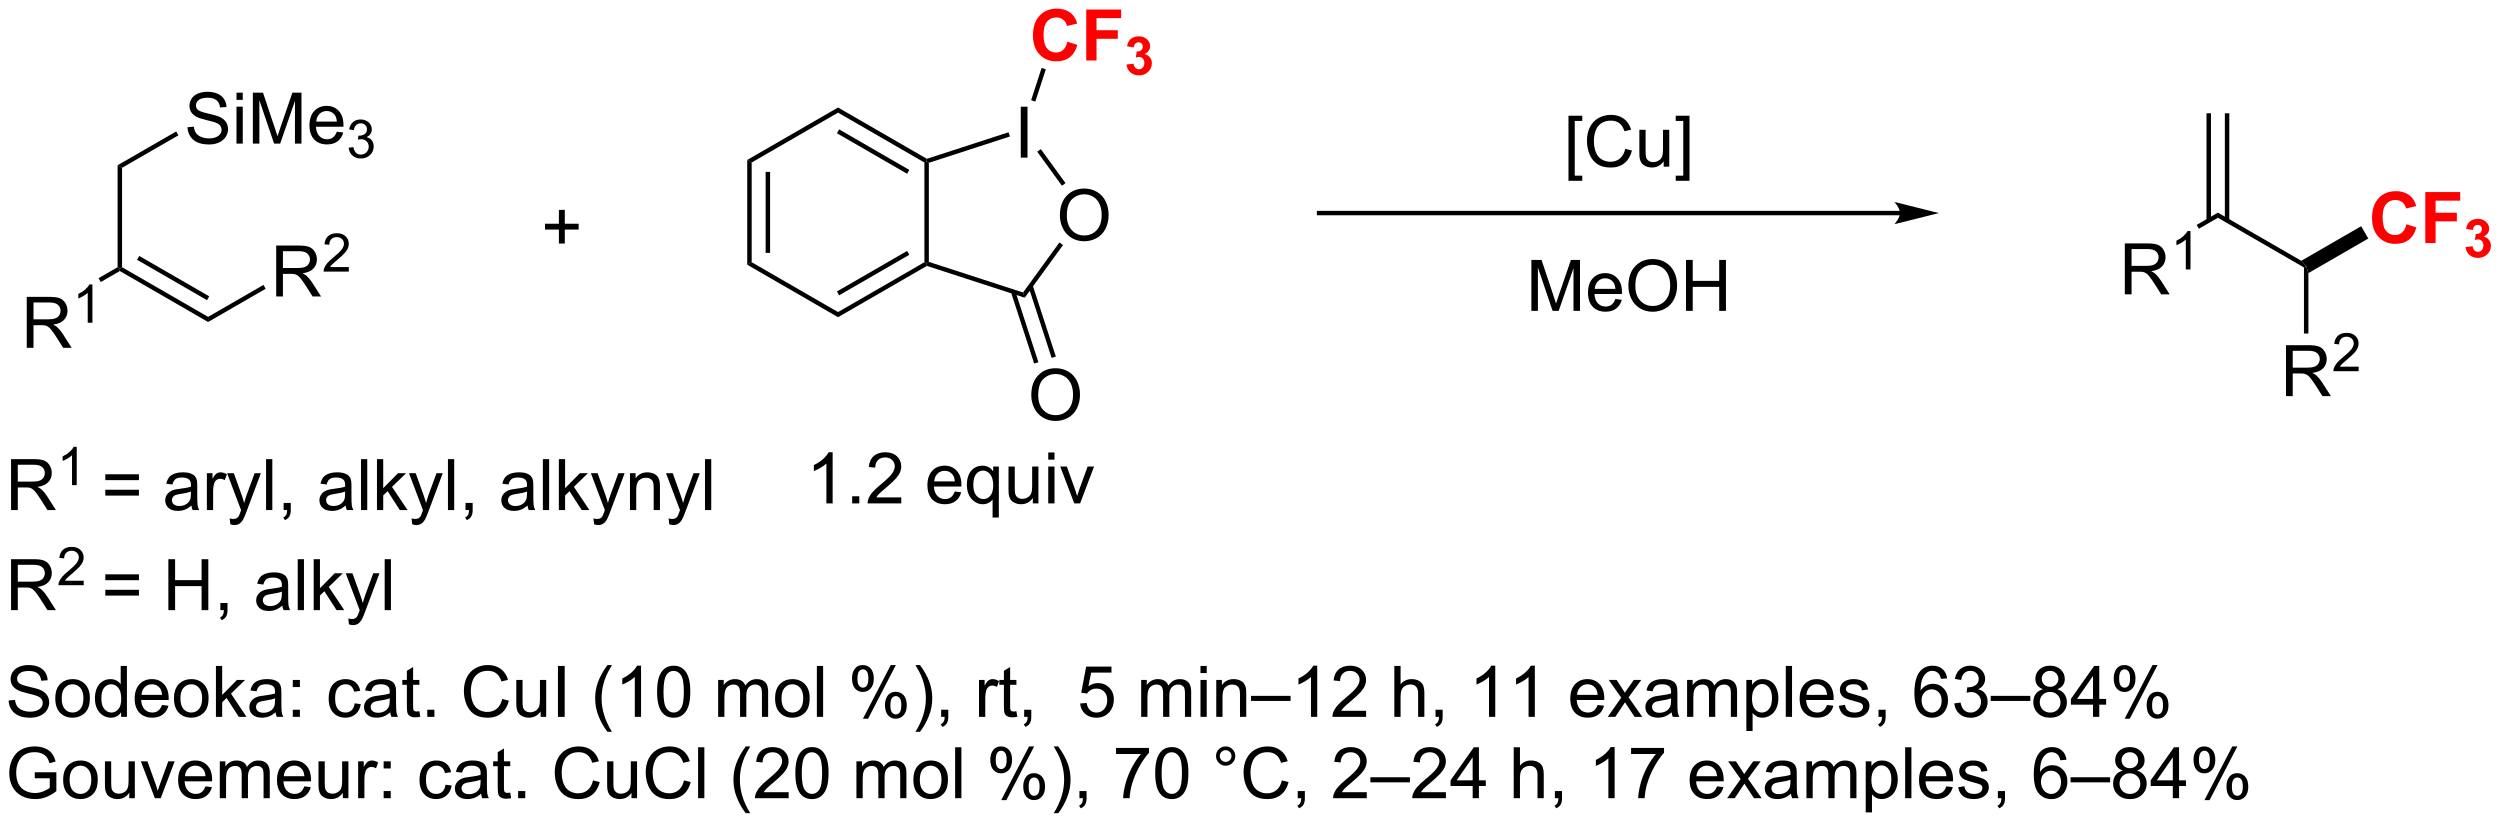 <?xml version="1.0" encoding="UTF-8"?>
<!DOCTYPE svg PUBLIC '-//W3C//DTD SVG 1.0//EN'
          'http://www.w3.org/TR/2001/REC-SVG-20010904/DTD/svg10.dtd'>
<svg stroke-dasharray="none" shape-rendering="auto" xmlns="http://www.w3.org/2000/svg" font-family="'Dialog'" text-rendering="auto" width="771" fill-opacity="1" color-interpolation="auto" color-rendering="auto" preserveAspectRatio="xMidYMid meet" font-size="12px" viewBox="0 0 771 254" fill="black" xmlns:xlink="http://www.w3.org/1999/xlink" stroke="black" image-rendering="auto" stroke-miterlimit="10" stroke-linecap="square" stroke-linejoin="miter" font-style="normal" stroke-width="1" height="254" stroke-dashoffset="0" font-weight="normal" stroke-opacity="1"
><!--Generated by the Batik Graphics2D SVG Generator--><defs id="genericDefs"
  /><g
  ><defs id="defs1"
    ><clipPath clipPathUnits="userSpaceOnUse" id="clipPath1"
      ><path d="M1.015 1.614 L290.081 1.614 L290.081 96.66 L1.015 96.66 L1.015 1.614 Z"
      /></clipPath
      ><clipPath clipPathUnits="userSpaceOnUse" id="clipPath2"
      ><path d="M-0.613 5.652 L-0.613 98.055 L280.416 98.055 L280.416 5.652 Z"
      /></clipPath
    ></defs
    ><g transform="scale(2.667,2.667) translate(-1.015,-1.614) matrix(1.029,0,0,1.029,1.646,-4.2)"
    ><path d="M2.393 44.737 L2.393 39.01 L4.933 39.01 Q5.698 39.01 6.097 39.164 Q6.495 39.318 6.732 39.708 Q6.972 40.099 6.972 40.573 Q6.972 41.182 6.576 41.601 Q6.183 42.018 5.357 42.13 Q5.659 42.276 5.815 42.416 Q6.146 42.721 6.443 43.177 L7.44 44.737 L6.487 44.737 L5.729 43.544 Q5.396 43.029 5.18 42.755 Q4.966 42.482 4.797 42.372 Q4.628 42.263 4.451 42.221 Q4.323 42.193 4.029 42.193 L3.151 42.193 L3.151 44.737 L2.393 44.737 ZM3.151 41.536 L4.779 41.536 Q5.3 41.536 5.591 41.429 Q5.886 41.323 6.037 41.086 Q6.19 40.849 6.19 40.573 Q6.19 40.166 5.894 39.906 Q5.599 39.643 4.964 39.643 L3.151 39.643 L3.151 41.536 Z" stroke="none" clip-path="url(#clipPath2)"
    /></g
    ><g transform="matrix(2.743,0,0,2.743,1.681,-15.504)"
    ><path d="M9.777 41.937 L9.25 41.937 L9.25 38.575 Q9.058 38.757 8.75 38.939 Q8.441 39.12 8.195 39.212 L8.195 38.702 Q8.636 38.493 8.966 38.199 Q9.298 37.902 9.437 37.624 L9.777 37.624 L9.777 41.937 Z" stroke="none" clip-path="url(#clipPath2)"
    /></g
    ><g transform="matrix(2.743,0,0,2.743,1.681,-15.504)"
    ><path d="M10.72 37.361 L10.47 36.928 L12.609 35.693 L12.859 35.837 L12.859 36.126 Z" stroke="none" clip-path="url(#clipPath2)"
    /></g
    ><g transform="matrix(2.743,0,0,2.743,1.681,-15.504)"
    ><path d="M13.109 35.693 L12.859 35.837 L12.609 35.693 L12.609 24.232 L13.109 24.521 Z" stroke="none" clip-path="url(#clipPath2)"
    /></g
    ><g transform="matrix(2.743,0,0,2.743,1.681,-15.504)"
    ><path d="M12.859 36.126 L12.859 35.837 L13.109 35.693 L22.784 41.278 L22.784 41.855 ZM14.797 34.862 L22.659 39.401 L22.909 38.968 L15.047 34.429 Z" stroke="none" clip-path="url(#clipPath2)"
    /></g
    ><g transform="matrix(2.743,0,0,2.743,1.681,-15.504)"
    ><path d="M30.439 38.987 L30.439 33.26 L32.978 33.26 Q33.744 33.26 34.142 33.414 Q34.541 33.568 34.778 33.958 Q35.017 34.349 35.017 34.823 Q35.017 35.432 34.621 35.851 Q34.228 36.268 33.403 36.38 Q33.705 36.526 33.861 36.666 Q34.191 36.971 34.488 37.427 L35.486 38.987 L34.533 38.987 L33.775 37.794 Q33.441 37.279 33.225 37.005 Q33.012 36.732 32.843 36.622 Q32.673 36.513 32.496 36.471 Q32.369 36.443 32.074 36.443 L31.197 36.443 L31.197 38.987 L30.439 38.987 ZM31.197 35.786 L32.824 35.786 Q33.345 35.786 33.637 35.679 Q33.931 35.573 34.082 35.336 Q34.236 35.099 34.236 34.823 Q34.236 34.416 33.939 34.156 Q33.645 33.893 33.009 33.893 L31.197 33.893 L31.197 35.786 Z" stroke="none" clip-path="url(#clipPath2)"
    /></g
    ><g transform="matrix(2.743,0,0,2.743,1.681,-15.504)"
    ><path d="M38.608 35.679 L38.608 36.187 L35.768 36.187 Q35.762 35.995 35.83 35.82 Q35.938 35.531 36.176 35.249 Q36.416 34.968 36.867 34.599 Q37.567 34.025 37.813 33.689 Q38.059 33.353 38.059 33.054 Q38.059 32.742 37.834 32.527 Q37.611 32.31 37.25 32.31 Q36.869 32.31 36.641 32.538 Q36.412 32.767 36.41 33.171 L35.867 33.117 Q35.924 32.509 36.287 32.193 Q36.651 31.874 37.262 31.874 Q37.881 31.874 38.24 32.218 Q38.602 32.56 38.602 33.066 Q38.602 33.324 38.496 33.574 Q38.391 33.822 38.145 34.097 Q37.901 34.372 37.332 34.853 Q36.858 35.251 36.723 35.394 Q36.588 35.536 36.5 35.679 L38.608 35.679 Z" stroke="none" clip-path="url(#clipPath2)"
    /></g
    ><g transform="matrix(2.743,0,0,2.743,1.681,-15.504)"
    ><path d="M22.784 41.855 L22.784 41.278 L29.009 37.684 L29.259 38.117 Z" stroke="none" clip-path="url(#clipPath2)"
    /></g
    ><g transform="matrix(2.743,0,0,2.743,1.681,-15.504)"
    ><path d="M20.468 19.956 L21.184 19.893 Q21.234 20.323 21.419 20.599 Q21.606 20.875 21.997 21.044 Q22.388 21.213 22.875 21.213 Q23.309 21.213 23.64 21.086 Q23.974 20.956 24.135 20.732 Q24.297 20.508 24.297 20.242 Q24.297 19.971 24.14 19.771 Q23.984 19.57 23.625 19.432 Q23.395 19.344 22.606 19.154 Q21.817 18.963 21.5 18.797 Q21.091 18.581 20.888 18.263 Q20.687 17.945 20.687 17.549 Q20.687 17.117 20.932 16.739 Q21.179 16.362 21.651 16.166 Q22.125 15.971 22.703 15.971 Q23.341 15.971 23.825 16.177 Q24.312 16.383 24.573 16.781 Q24.836 17.18 24.856 17.682 L24.13 17.737 Q24.07 17.195 23.731 16.919 Q23.395 16.64 22.734 16.64 Q22.047 16.64 21.731 16.893 Q21.419 17.143 21.419 17.5 Q21.419 17.807 21.64 18.008 Q21.859 18.206 22.784 18.416 Q23.708 18.625 24.052 18.781 Q24.552 19.01 24.789 19.364 Q25.028 19.719 25.028 20.18 Q25.028 20.635 24.765 21.041 Q24.505 21.445 24.013 21.672 Q23.523 21.896 22.911 21.896 Q22.132 21.896 21.606 21.669 Q21.083 21.44 20.784 20.987 Q20.484 20.531 20.468 19.956 ZM25.976 16.877 L25.976 16.07 L26.679 16.07 L26.679 16.877 L25.976 16.877 ZM25.976 21.797 L25.976 17.648 L26.679 17.648 L26.679 21.797 L25.976 21.797 ZM27.816 21.797 L27.816 16.07 L28.957 16.07 L30.313 20.125 Q30.501 20.69 30.587 20.971 Q30.683 20.659 30.892 20.055 L32.261 16.07 L33.282 16.07 L33.282 21.797 L32.55 21.797 L32.55 17.002 L30.886 21.797 L30.204 21.797 L28.548 16.922 L28.548 21.797 L27.816 21.797 ZM37.254 20.461 L37.98 20.549 Q37.808 21.187 37.342 21.539 Q36.879 21.89 36.157 21.89 Q35.246 21.89 34.712 21.331 Q34.181 20.768 34.181 19.758 Q34.181 18.711 34.72 18.133 Q35.259 17.555 36.118 17.555 Q36.949 17.555 37.475 18.122 Q38.004 18.687 38.004 19.713 Q38.004 19.776 38.001 19.901 L34.907 19.901 Q34.946 20.586 35.293 20.95 Q35.642 21.312 36.16 21.312 Q36.548 21.312 36.821 21.109 Q37.095 20.906 37.254 20.461 ZM34.946 19.323 L37.261 19.323 Q37.215 18.799 36.996 18.539 Q36.66 18.133 36.126 18.133 Q35.642 18.133 35.311 18.458 Q34.98 18.781 34.946 19.323 Z" stroke="none" clip-path="url(#clipPath2)"
    /></g
    ><g transform="matrix(2.743,0,0,2.743,1.681,-15.504)"
    ><path d="M38.588 22.262 L39.115 22.192 Q39.207 22.641 39.423 22.838 Q39.642 23.035 39.957 23.035 Q40.328 23.035 40.584 22.778 Q40.842 22.52 40.842 22.139 Q40.842 21.776 40.603 21.541 Q40.367 21.305 40 21.305 Q39.851 21.305 39.629 21.363 L39.687 20.901 Q39.74 20.907 39.771 20.907 Q40.109 20.907 40.379 20.731 Q40.648 20.555 40.648 20.188 Q40.648 19.899 40.451 19.709 Q40.255 19.518 39.945 19.518 Q39.636 19.518 39.431 19.711 Q39.226 19.904 39.168 20.291 L38.64 20.198 Q38.738 19.666 39.08 19.375 Q39.423 19.084 39.933 19.084 Q40.285 19.084 40.58 19.235 Q40.877 19.385 41.033 19.647 Q41.189 19.907 41.189 20.199 Q41.189 20.479 41.039 20.707 Q40.89 20.936 40.597 21.07 Q40.978 21.158 41.189 21.436 Q41.4 21.711 41.4 22.127 Q41.4 22.69 40.99 23.082 Q40.58 23.473 39.953 23.473 Q39.388 23.473 39.013 23.137 Q38.64 22.799 38.588 22.262 Z" stroke="none" clip-path="url(#clipPath2)"
    /></g
    ><g transform="matrix(2.743,0,0,2.743,1.681,-15.504)"
    ><path d="M13.109 24.521 L12.609 24.232 L19.195 20.43 L19.445 20.863 Z" stroke="none" clip-path="url(#clipPath2)"
    /></g
    ><g transform="matrix(2.743,0,0,2.743,1.681,-15.504)"
    ><path d="M213.007 29.358 L147.694 29.358 L147.444 29.358 L147.444 29.858 L147.694 29.858 L213.007 29.858 L213.257 29.858 L213.257 29.358 L213.007 29.358 ZM217.382 29.608 L212.382 28.358 C212.382 28.358 213.007 29.061 213.007 29.608 C213.007 30.154 212.382 30.858 212.382 30.858 Z" stroke="none" clip-path="url(#clipPath2)"
    /></g
    ><g transform="matrix(2.743,0,0,2.743,1.681,-15.504)"
    ><path d="M62.225 33.033 L62.225 31.463 L60.665 31.463 L60.665 30.806 L62.225 30.806 L62.225 29.249 L62.889 29.249 L62.889 30.806 L64.446 30.806 L64.446 31.463 L62.889 31.463 L62.889 33.033 L62.225 33.033 Z" stroke="none" clip-path="url(#clipPath2)"
    /></g
    ><g transform="matrix(2.743,0,0,2.743,1.681,-15.504)"
    ><path d="M83.4 23.634 L83.9 23.922 L83.9 35.133 L83.4 35.422 ZM85.47 24.973 L85.47 34.083 L85.97 34.083 L85.97 24.973 Z" stroke="none" clip-path="url(#clipPath2)"
    /></g
    ><g transform="matrix(2.743,0,0,2.743,1.681,-15.504)"
    ><path d="M83.4 35.422 L83.9 35.133 L93.61 40.739 L93.61 41.316 Z" stroke="none" clip-path="url(#clipPath2)"
    /></g
    ><g transform="matrix(2.743,0,0,2.743,1.681,-15.504)"
    ><path d="M93.61 41.316 L93.61 40.739 L103.319 35.133 L103.569 35.278 L103.597 35.55 ZM93.735 38.854 L101.624 34.299 L101.374 33.866 L93.485 38.421 Z" stroke="none" clip-path="url(#clipPath2)"
    /></g
    ><g transform="matrix(2.743,0,0,2.743,1.681,-15.504)"
    ><path d="M103.819 35.096 L103.569 35.278 L103.319 35.133 L103.319 23.922 L103.569 23.778 L103.819 23.959 Z" stroke="none" clip-path="url(#clipPath2)"
    /></g
    ><g transform="matrix(2.743,0,0,2.743,1.681,-15.504)"
    ><path d="M103.597 23.506 L103.569 23.778 L103.319 23.922 L93.61 18.317 L93.61 17.739 ZM101.624 24.756 L93.735 20.201 L93.485 20.635 L101.374 25.189 Z" stroke="none" clip-path="url(#clipPath2)"
    /></g
    ><g transform="matrix(2.743,0,0,2.743,1.681,-15.504)"
    ><path d="M93.61 17.739 L93.61 18.317 L83.9 23.922 L83.4 23.634 Z" stroke="none" clip-path="url(#clipPath2)"
    /></g
    ><g transform="matrix(2.743,0,0,2.743,1.681,-15.504)"
    ><path d="M118.553 29.889 Q118.553 28.462 119.319 27.657 Q120.085 26.85 121.296 26.85 Q122.087 26.85 122.723 27.23 Q123.361 27.608 123.694 28.285 Q124.03 28.962 124.03 29.821 Q124.03 30.693 123.678 31.381 Q123.327 32.068 122.681 32.423 Q122.038 32.777 121.29 32.777 Q120.483 32.777 119.845 32.386 Q119.21 31.993 118.882 31.318 Q118.553 30.641 118.553 29.889 ZM119.335 29.899 Q119.335 30.936 119.889 31.532 Q120.447 32.126 121.288 32.126 Q122.142 32.126 122.694 31.524 Q123.249 30.923 123.249 29.818 Q123.249 29.118 123.012 28.597 Q122.775 28.076 122.319 27.79 Q121.866 27.501 121.298 27.501 Q120.494 27.501 119.913 28.055 Q119.335 28.608 119.335 29.899 Z" stroke="none" clip-path="url(#clipPath2)"
    /></g
    ><g transform="matrix(2.743,0,0,2.743,1.681,-15.504)"
    ><path d="M114.153 23.374 L114.153 17.648 L114.911 17.648 L114.911 23.374 L114.153 23.374 Z" stroke="none" clip-path="url(#clipPath2)"
    /></g
    ><g transform="matrix(2.743,0,0,2.743,1.681,-15.504)"
    ><path d="M103.597 35.55 L103.569 35.278 L103.819 35.096 L114.41 38.538 L114.602 39.125 Z" stroke="none" clip-path="url(#clipPath2)"
    /></g
    ><g transform="matrix(2.743,0,0,2.743,1.681,-15.504)"
    ><path d="M114.602 39.125 L114.41 38.538 L118.5 32.909 L118.905 33.203 Z" stroke="none" clip-path="url(#clipPath2)"
    /></g
    ><g transform="matrix(2.743,0,0,2.743,1.681,-15.504)"
    ><path d="M119.186 26.241 L118.782 26.535 L116.004 22.711 L116.408 22.417 Z" stroke="none" clip-path="url(#clipPath2)"
    /></g
    ><g transform="matrix(2.743,0,0,2.743,1.681,-15.504)"
    ><path d="M112.779 20.523 L112.933 20.998 L103.819 23.959 L103.569 23.778 L103.597 23.506 Z" stroke="none" clip-path="url(#clipPath2)"
    /></g
    ><g fill="red" transform="matrix(2.743,0,0,2.743,1.681,-15.504)" stroke="red"
    ><path d="M119.395 10.343 L120.515 10.7 Q120.257 11.637 119.658 12.093 Q119.059 12.549 118.137 12.549 Q116.996 12.549 116.262 11.77 Q115.528 10.989 115.528 9.637 Q115.528 8.208 116.265 7.416 Q117.004 6.624 118.207 6.624 Q119.257 6.624 119.913 7.247 Q120.304 7.614 120.499 8.302 L119.356 8.575 Q119.254 8.13 118.931 7.872 Q118.608 7.614 118.147 7.614 Q117.512 7.614 117.114 8.072 Q116.718 8.528 116.718 9.552 Q116.718 10.637 117.108 11.098 Q117.499 11.559 118.124 11.559 Q118.585 11.559 118.916 11.268 Q119.249 10.973 119.395 10.343 ZM121.516 12.45 L121.516 6.723 L125.44 6.723 L125.44 7.692 L122.672 7.692 L122.672 9.046 L125.063 9.046 L125.063 10.015 L122.672 10.015 L122.672 12.45 L121.516 12.45 Z" stroke="none" clip-path="url(#clipPath2)"
    /></g
    ><g fill="red" transform="matrix(2.743,0,0,2.743,1.681,-15.504)" stroke="red"
    ><path d="M126.038 12.909 L126.835 12.814 Q126.872 13.118 127.038 13.28 Q127.206 13.441 127.444 13.441 Q127.698 13.441 127.872 13.247 Q128.048 13.054 128.048 12.726 Q128.048 12.415 127.88 12.233 Q127.714 12.052 127.474 12.052 Q127.315 12.052 127.095 12.112 L127.186 11.443 Q127.52 11.45 127.696 11.298 Q127.872 11.144 127.872 10.888 Q127.872 10.671 127.743 10.542 Q127.614 10.413 127.399 10.413 Q127.188 10.413 127.038 10.56 Q126.889 10.706 126.858 10.987 L126.099 10.858 Q126.179 10.47 126.337 10.237 Q126.497 10.003 126.782 9.87 Q127.069 9.737 127.423 9.737 Q128.03 9.737 128.395 10.124 Q128.698 10.441 128.698 10.839 Q128.698 11.403 128.079 11.741 Q128.448 11.819 128.669 12.095 Q128.892 12.37 128.892 12.761 Q128.892 13.325 128.477 13.726 Q128.065 14.124 127.45 14.124 Q126.866 14.124 126.481 13.788 Q126.099 13.452 126.038 12.909 Z" stroke="none" clip-path="url(#clipPath2)"
    /></g
    ><g transform="matrix(2.743,0,0,2.743,1.681,-15.504)"
    ><path d="M115.794 17.068 L115.319 16.913 L116.496 13.292 L116.971 13.447 Z" stroke="none" clip-path="url(#clipPath2)"
    /></g
    ><g transform="matrix(2.743,0,0,2.743,1.681,-15.504)"
    ><path d="M115.335 50.092 Q115.335 48.665 116.101 47.86 Q116.867 47.053 118.078 47.053 Q118.869 47.053 119.505 47.433 Q120.143 47.81 120.476 48.487 Q120.812 49.165 120.812 50.024 Q120.812 50.896 120.46 51.584 Q120.109 52.271 119.463 52.626 Q118.82 52.98 118.072 52.98 Q117.265 52.98 116.627 52.589 Q115.992 52.196 115.664 51.521 Q115.335 50.844 115.335 50.092 ZM116.117 50.102 Q116.117 51.139 116.671 51.735 Q117.229 52.329 118.07 52.329 Q118.924 52.329 119.476 51.727 Q120.031 51.126 120.031 50.021 Q120.031 49.321 119.794 48.8 Q119.557 48.279 119.101 47.993 Q118.648 47.704 118.08 47.704 Q117.275 47.704 116.695 48.258 Q116.117 48.81 116.117 50.102 Z" stroke="none" clip-path="url(#clipPath2)"
    /></g
    ><g transform="matrix(2.743,0,0,2.743,1.681,-15.504)"
    ><path d="M113.056 38.515 L115.661 46.532 L116.136 46.377 L113.531 38.36 ZM115.018 37.877 L117.623 45.894 L118.098 45.74 L115.493 37.723 Z" stroke="none" clip-path="url(#clipPath2)"
    /></g
    ><g transform="matrix(2.743,0,0,2.743,1.681,-15.504)"
    ><path d="M175.734 25.983 L175.734 18.666 L177.284 18.666 L177.284 19.246 L176.438 19.246 L176.438 25.4 L177.284 25.4 L177.284 25.983 L175.734 25.983 ZM182.116 22.384 L182.874 22.575 Q182.637 23.509 182.017 24.002 Q181.397 24.491 180.504 24.491 Q179.577 24.491 178.996 24.114 Q178.418 23.736 178.113 23.022 Q177.811 22.306 177.811 21.486 Q177.811 20.59 178.152 19.926 Q178.496 19.259 179.126 18.913 Q179.756 18.567 180.514 18.567 Q181.374 18.567 181.96 19.004 Q182.546 19.442 182.777 20.236 L182.03 20.41 Q181.832 19.785 181.452 19.502 Q181.074 19.215 180.499 19.215 Q179.84 19.215 179.394 19.533 Q178.952 19.848 178.772 20.382 Q178.592 20.916 178.592 21.481 Q178.592 22.212 178.806 22.757 Q179.019 23.301 179.467 23.572 Q179.918 23.84 180.441 23.84 Q181.077 23.84 181.517 23.473 Q181.96 23.106 182.116 22.384 ZM186.438 24.392 L186.438 23.783 Q185.953 24.486 185.12 24.486 Q184.753 24.486 184.435 24.345 Q184.117 24.205 183.961 23.991 Q183.807 23.778 183.745 23.47 Q183.703 23.262 183.703 22.814 L183.703 20.244 L184.406 20.244 L184.406 22.543 Q184.406 23.095 184.448 23.285 Q184.516 23.564 184.729 23.723 Q184.945 23.879 185.26 23.879 Q185.578 23.879 185.854 23.718 Q186.133 23.556 186.247 23.278 Q186.362 22.996 186.362 22.465 L186.362 20.244 L187.065 20.244 L187.065 24.392 L186.438 24.392 ZM189.342 25.983 L187.793 25.983 L187.793 25.4 L188.639 25.4 L188.639 19.246 L187.793 19.246 L187.793 18.666 L189.342 18.666 L189.342 25.983 Z" stroke="none" clip-path="url(#clipPath2)"
    /></g
    ><g transform="matrix(2.743,0,0,2.743,1.681,-15.504)"
    ><path d="M171.563 40.604 L171.563 34.877 L172.704 34.877 L174.06 38.932 Q174.248 39.497 174.334 39.779 Q174.43 39.466 174.639 38.862 L176.008 34.877 L177.029 34.877 L177.029 40.604 L176.298 40.604 L176.298 35.81 L174.633 40.604 L173.951 40.604 L172.295 35.729 L172.295 40.604 L171.563 40.604 ZM181.001 39.268 L181.727 39.357 Q181.555 39.995 181.089 40.346 Q180.626 40.698 179.904 40.698 Q178.993 40.698 178.459 40.138 Q177.928 39.575 177.928 38.565 Q177.928 37.518 178.467 36.94 Q179.006 36.362 179.865 36.362 Q180.696 36.362 181.222 36.929 Q181.751 37.495 181.751 38.521 Q181.751 38.583 181.748 38.708 L178.654 38.708 Q178.693 39.393 179.04 39.758 Q179.389 40.12 179.907 40.12 Q180.295 40.12 180.568 39.916 Q180.842 39.713 181.001 39.268 ZM178.693 38.13 L181.008 38.13 Q180.962 37.607 180.743 37.346 Q180.407 36.94 179.873 36.94 Q179.389 36.94 179.058 37.266 Q178.727 37.588 178.693 38.13 ZM182.471 37.815 Q182.471 36.388 183.236 35.583 Q184.002 34.776 185.213 34.776 Q186.005 34.776 186.64 35.156 Q187.278 35.534 187.611 36.211 Q187.947 36.888 187.947 37.747 Q187.947 38.62 187.596 39.307 Q187.244 39.995 186.598 40.349 Q185.955 40.703 185.208 40.703 Q184.4 40.703 183.762 40.312 Q183.127 39.919 182.799 39.245 Q182.471 38.568 182.471 37.815 ZM183.252 37.825 Q183.252 38.862 183.807 39.458 Q184.364 40.052 185.205 40.052 Q186.059 40.052 186.611 39.45 Q187.166 38.849 187.166 37.745 Q187.166 37.044 186.929 36.523 Q186.692 36.002 186.236 35.716 Q185.783 35.427 185.215 35.427 Q184.411 35.427 183.83 35.982 Q183.252 36.534 183.252 37.825 ZM188.946 40.604 L188.946 34.877 L189.704 34.877 L189.704 37.229 L192.68 37.229 L192.68 34.877 L193.438 34.877 L193.438 40.604 L192.68 40.604 L192.68 37.904 L189.704 37.904 L189.704 40.604 L188.946 40.604 Z" stroke="none" clip-path="url(#clipPath2)"
    /></g
    ><g transform="matrix(2.743,0,0,2.743,1.681,-15.504)"
    ><path d="M238.284 38.747 L238.284 33.021 L240.823 33.021 Q241.589 33.021 241.987 33.174 Q242.386 33.328 242.623 33.719 Q242.862 34.109 242.862 34.583 Q242.862 35.193 242.466 35.612 Q242.073 36.029 241.248 36.141 Q241.55 36.286 241.706 36.427 Q242.037 36.732 242.334 37.187 L243.331 38.747 L242.378 38.747 L241.62 37.555 Q241.287 37.039 241.071 36.766 Q240.857 36.492 240.688 36.383 Q240.519 36.273 240.341 36.232 Q240.214 36.203 239.92 36.203 L239.042 36.203 L239.042 38.747 L238.284 38.747 ZM239.042 35.547 L240.67 35.547 Q241.19 35.547 241.482 35.44 Q241.776 35.333 241.927 35.096 Q242.081 34.859 242.081 34.583 Q242.081 34.177 241.784 33.917 Q241.49 33.654 240.855 33.654 L239.042 33.654 L239.042 35.547 Z" stroke="none" clip-path="url(#clipPath2)"
    /></g
    ><g transform="matrix(2.743,0,0,2.743,1.681,-15.504)"
    ><path d="M245.668 35.947 L245.14 35.947 L245.14 32.586 Q244.949 32.768 244.64 32.949 Q244.332 33.131 244.086 33.223 L244.086 32.713 Q244.527 32.504 244.857 32.209 Q245.189 31.912 245.328 31.635 L245.668 31.635 L245.668 35.947 Z" stroke="none" clip-path="url(#clipPath2)"
    /></g
    ><g transform="matrix(2.743,0,0,2.743,1.681,-15.504)"
    ><path d="M246.611 31.371 L246.361 30.938 L248.75 29.559 L248.75 30.136 Z" stroke="none" clip-path="url(#clipPath2)"
    /></g
    ><g transform="matrix(2.743,0,0,2.743,1.681,-15.504)"
    ><path d="M250.031 30.443 L250.031 18.387 L249.531 18.387 L249.531 30.443 ZM247.969 30.443 L247.969 18.387 L247.469 18.387 L247.469 30.443 Z" stroke="none" clip-path="url(#clipPath2)"
    /></g
    ><g fill="red" transform="matrix(2.743,0,0,2.743,1.681,-15.504)" stroke="red"
    ><path d="M269.947 30.866 L271.067 31.222 Q270.809 32.16 270.21 32.615 Q269.611 33.071 268.689 33.071 Q267.548 33.071 266.814 32.293 Q266.08 31.511 266.08 30.16 Q266.08 28.73 266.817 27.938 Q267.556 27.147 268.759 27.147 Q269.809 27.147 270.465 27.769 Q270.856 28.136 271.051 28.824 L269.908 29.097 Q269.806 28.652 269.483 28.394 Q269.16 28.136 268.699 28.136 Q268.064 28.136 267.666 28.595 Q267.27 29.05 267.27 30.074 Q267.27 31.16 267.66 31.621 Q268.051 32.082 268.676 32.082 Q269.137 32.082 269.468 31.79 Q269.801 31.496 269.947 30.866 ZM272.068 32.972 L272.068 27.246 L275.992 27.246 L275.992 28.215 L273.224 28.215 L273.224 29.569 L275.615 29.569 L275.615 30.537 L273.224 30.537 L273.224 32.972 L272.068 32.972 Z" stroke="none" clip-path="url(#clipPath2)"
    /></g
    ><g fill="red" transform="matrix(2.743,0,0,2.743,1.681,-15.504)" stroke="red"
    ><path d="M276.59 33.432 L277.387 33.336 Q277.424 33.641 277.59 33.803 Q277.758 33.963 277.996 33.963 Q278.25 33.963 278.424 33.77 Q278.6 33.576 278.6 33.248 Q278.6 32.938 278.432 32.756 Q278.266 32.574 278.026 32.574 Q277.867 32.574 277.647 32.635 L277.738 31.965 Q278.072 31.973 278.248 31.82 Q278.424 31.666 278.424 31.41 Q278.424 31.193 278.295 31.064 Q278.166 30.936 277.951 30.936 Q277.74 30.936 277.59 31.082 Q277.442 31.229 277.41 31.51 L276.651 31.381 Q276.731 30.992 276.889 30.76 Q277.049 30.525 277.334 30.393 Q277.621 30.26 277.975 30.26 Q278.582 30.26 278.947 30.646 Q279.25 30.963 279.25 31.361 Q279.25 31.926 278.631 32.264 Q279 32.342 279.221 32.617 Q279.444 32.893 279.444 33.283 Q279.444 33.848 279.029 34.248 Q278.617 34.647 278.002 34.647 Q277.418 34.647 277.033 34.311 Q276.651 33.975 276.59 33.432 Z" stroke="none" clip-path="url(#clipPath2)"
    /></g
    ><g transform="matrix(2.743,0,0,2.743,1.681,-15.504)"
    ><path d="M258.925 36.357 L258.675 35.577 L258.125 34.971 L264.858 31.084 L265.658 32.469 Z" stroke="none" clip-path="url(#clipPath2)"
    /></g
    ><g transform="matrix(2.743,0,0,2.743,1.681,-15.504)"
    ><path d="M248.75 30.136 L248.75 29.559 L258.125 34.971 L258.675 35.577 L258.425 35.722 Z" stroke="none" clip-path="url(#clipPath2)"
    /></g
    ><g transform="matrix(2.743,0,0,2.743,1.681,-15.504)"
    ><path d="M256.405 50.187 L256.405 44.461 L258.944 44.461 Q259.71 44.461 260.108 44.614 Q260.507 44.768 260.743 45.159 Q260.983 45.549 260.983 46.023 Q260.983 46.633 260.587 47.052 Q260.194 47.469 259.368 47.581 Q259.671 47.726 259.827 47.867 Q260.158 48.172 260.454 48.627 L261.452 50.187 L260.499 50.187 L259.741 48.995 Q259.408 48.479 259.191 48.206 Q258.978 47.932 258.809 47.823 Q258.639 47.713 258.462 47.672 Q258.335 47.643 258.04 47.643 L257.163 47.643 L257.163 50.187 L256.405 50.187 ZM257.163 46.987 L258.79 46.987 Q259.311 46.987 259.603 46.88 Q259.897 46.773 260.048 46.536 Q260.202 46.299 260.202 46.023 Q260.202 45.617 259.905 45.357 Q259.611 45.094 258.975 45.094 L257.163 45.094 L257.163 46.987 Z" stroke="none" clip-path="url(#clipPath2)"
    /></g
    ><g transform="matrix(2.743,0,0,2.743,1.681,-15.504)"
    ><path d="M264.574 46.88 L264.574 47.387 L261.734 47.387 Q261.728 47.196 261.796 47.02 Q261.904 46.731 262.142 46.45 Q262.382 46.169 262.833 45.799 Q263.533 45.225 263.779 44.889 Q264.025 44.553 264.025 44.255 Q264.025 43.942 263.8 43.727 Q263.577 43.51 263.216 43.51 Q262.835 43.51 262.607 43.739 Q262.378 43.967 262.376 44.372 L261.833 44.317 Q261.89 43.71 262.253 43.393 Q262.616 43.075 263.228 43.075 Q263.847 43.075 264.206 43.419 Q264.568 43.76 264.568 44.266 Q264.568 44.524 264.462 44.774 Q264.357 45.022 264.111 45.297 Q263.866 45.573 263.298 46.053 Q262.824 46.452 262.689 46.594 Q262.554 46.737 262.466 46.88 L264.574 46.88 Z" stroke="none" clip-path="url(#clipPath2)"
    /></g
    ><g transform="matrix(2.743,0,0,2.743,1.681,-15.504)"
    ><path d="M258.425 35.722 L258.675 35.577 L258.925 36.357 L258.925 43.153 L258.425 43.153 Z" stroke="none" clip-path="url(#clipPath2)"
    /></g
    ><g transform="matrix(2.743,0,0,2.743,1.681,-15.504)"
    ><path d="M0.359 84.407 L1.075 84.345 Q1.125 84.774 1.31 85.05 Q1.497 85.326 1.888 85.496 Q2.279 85.665 2.766 85.665 Q3.2 85.665 3.531 85.537 Q3.865 85.407 4.026 85.183 Q4.188 84.959 4.188 84.694 Q4.188 84.423 4.031 84.222 Q3.875 84.022 3.516 83.884 Q3.287 83.795 2.497 83.605 Q1.708 83.415 1.391 83.248 Q0.982 83.032 0.779 82.714 Q0.578 82.397 0.578 82.001 Q0.578 81.569 0.823 81.191 Q1.07 80.813 1.542 80.618 Q2.016 80.423 2.594 80.423 Q3.232 80.423 3.716 80.629 Q4.203 80.834 4.463 81.233 Q4.727 81.631 4.747 82.134 L4.021 82.188 Q3.961 81.647 3.622 81.371 Q3.287 81.092 2.625 81.092 Q1.938 81.092 1.622 81.345 Q1.31 81.595 1.31 81.951 Q1.31 82.259 1.531 82.459 Q1.75 82.657 2.675 82.868 Q3.599 83.076 3.943 83.233 Q4.443 83.462 4.68 83.816 Q4.919 84.17 4.919 84.631 Q4.919 85.087 4.656 85.493 Q4.396 85.897 3.904 86.123 Q3.414 86.347 2.802 86.347 Q2.023 86.347 1.497 86.121 Q0.974 85.891 0.674 85.438 Q0.375 84.983 0.359 84.407 ZM5.602 84.173 Q5.602 83.022 6.242 82.467 Q6.779 82.006 7.547 82.006 Q8.404 82.006 8.945 82.566 Q9.49 83.126 9.49 84.115 Q9.49 84.915 9.247 85.376 Q9.008 85.834 8.55 86.089 Q8.091 86.342 7.547 86.342 Q6.677 86.342 6.138 85.785 Q5.602 85.225 5.602 84.173 ZM6.325 84.173 Q6.325 84.97 6.672 85.368 Q7.021 85.764 7.547 85.764 Q8.07 85.764 8.417 85.365 Q8.766 84.967 8.766 84.149 Q8.766 83.381 8.417 82.985 Q8.068 82.587 7.547 82.587 Q7.021 82.587 6.672 82.983 Q6.325 83.376 6.325 84.173 ZM13.004 86.248 L13.004 85.725 Q12.611 86.342 11.845 86.342 Q11.348 86.342 10.931 86.069 Q10.517 85.795 10.288 85.306 Q10.059 84.813 10.059 84.178 Q10.059 83.556 10.264 83.05 Q10.473 82.545 10.887 82.277 Q11.301 82.006 11.814 82.006 Q12.189 82.006 12.48 82.165 Q12.775 82.321 12.957 82.576 L12.957 80.522 L13.658 80.522 L13.658 86.248 L13.004 86.248 ZM10.783 84.178 Q10.783 84.975 11.118 85.371 Q11.454 85.764 11.91 85.764 Q12.371 85.764 12.694 85.386 Q13.017 85.009 13.017 84.235 Q13.017 83.384 12.689 82.985 Q12.361 82.587 11.879 82.587 Q11.41 82.587 11.095 82.97 Q10.783 83.353 10.783 84.178 ZM17.602 84.912 L18.328 85.001 Q18.156 85.639 17.69 85.99 Q17.227 86.342 16.505 86.342 Q15.594 86.342 15.06 85.782 Q14.529 85.22 14.529 84.209 Q14.529 83.162 15.068 82.584 Q15.607 82.006 16.466 82.006 Q17.297 82.006 17.823 82.574 Q18.352 83.139 18.352 84.165 Q18.352 84.228 18.349 84.353 L15.255 84.353 Q15.294 85.037 15.641 85.402 Q15.99 85.764 16.508 85.764 Q16.896 85.764 17.169 85.561 Q17.443 85.358 17.602 84.912 ZM15.294 83.774 L17.609 83.774 Q17.562 83.251 17.344 82.99 Q17.008 82.584 16.474 82.584 Q15.99 82.584 15.659 82.91 Q15.328 83.233 15.294 83.774 ZM18.949 84.173 Q18.949 83.022 19.59 82.467 Q20.126 82.006 20.895 82.006 Q21.751 82.006 22.293 82.566 Q22.837 83.126 22.837 84.115 Q22.837 84.915 22.595 85.376 Q22.355 85.834 21.897 86.089 Q21.439 86.342 20.895 86.342 Q20.025 86.342 19.486 85.785 Q18.949 85.225 18.949 84.173 ZM19.673 84.173 Q19.673 84.97 20.02 85.368 Q20.369 85.764 20.895 85.764 Q21.418 85.764 21.764 85.365 Q22.113 84.967 22.113 84.149 Q22.113 83.381 21.764 82.985 Q21.415 82.587 20.895 82.587 Q20.369 82.587 20.02 82.983 Q19.673 83.376 19.673 84.173 ZM23.664 86.248 L23.664 80.522 L24.367 80.522 L24.367 83.787 L26.031 82.1 L26.943 82.1 L25.357 83.639 L27.102 86.248 L26.234 86.248 L24.865 84.126 L24.367 84.603 L24.367 86.248 L23.664 86.248 ZM30.367 85.735 Q29.977 86.069 29.615 86.207 Q29.255 86.342 28.841 86.342 Q28.156 86.342 27.789 86.009 Q27.422 85.673 27.422 85.154 Q27.422 84.85 27.56 84.597 Q27.701 84.345 27.924 84.194 Q28.148 84.04 28.43 83.962 Q28.638 83.907 29.055 83.858 Q29.906 83.756 30.31 83.615 Q30.312 83.47 30.312 83.431 Q30.312 83.001 30.115 82.826 Q29.844 82.587 29.312 82.587 Q28.818 82.587 28.581 82.761 Q28.344 82.936 28.232 83.376 L27.544 83.282 Q27.638 82.842 27.852 82.571 Q28.068 82.298 28.474 82.152 Q28.88 82.006 29.414 82.006 Q29.945 82.006 30.276 82.131 Q30.609 82.256 30.766 82.446 Q30.922 82.634 30.984 82.923 Q31.021 83.103 31.021 83.571 L31.021 84.509 Q31.021 85.49 31.065 85.751 Q31.109 86.009 31.242 86.248 L30.508 86.248 Q30.398 86.029 30.367 85.735 ZM30.31 84.165 Q29.927 84.321 29.162 84.431 Q28.727 84.493 28.547 84.571 Q28.367 84.649 28.268 84.8 Q28.172 84.951 28.172 85.134 Q28.172 85.415 28.385 85.603 Q28.599 85.79 29.008 85.79 Q29.414 85.79 29.729 85.613 Q30.047 85.436 30.195 85.126 Q30.31 84.889 30.31 84.423 L30.31 84.165 ZM32.306 82.899 L32.306 82.1 L33.105 82.1 L33.105 82.899 L32.306 82.899 ZM32.306 86.248 L32.306 85.446 L33.105 85.446 L33.105 86.248 L32.306 86.248 ZM39.262 84.728 L39.954 84.819 Q39.84 85.532 39.374 85.938 Q38.908 86.342 38.228 86.342 Q37.376 86.342 36.858 85.785 Q36.34 85.228 36.34 84.188 Q36.34 83.516 36.561 83.014 Q36.785 82.509 37.241 82.259 Q37.697 82.006 38.23 82.006 Q38.908 82.006 39.337 82.347 Q39.767 82.688 39.887 83.319 L39.204 83.423 Q39.105 83.006 38.858 82.795 Q38.611 82.584 38.259 82.584 Q37.728 82.584 37.395 82.964 Q37.064 83.345 37.064 84.17 Q37.064 85.006 37.384 85.386 Q37.704 85.764 38.22 85.764 Q38.634 85.764 38.91 85.511 Q39.189 85.256 39.262 84.728 ZM43.262 85.735 Q42.871 86.069 42.509 86.207 Q42.15 86.342 41.736 86.342 Q41.051 86.342 40.684 86.009 Q40.316 85.673 40.316 85.154 Q40.316 84.85 40.454 84.597 Q40.595 84.345 40.819 84.194 Q41.043 84.04 41.324 83.962 Q41.533 83.907 41.949 83.858 Q42.801 83.756 43.204 83.615 Q43.207 83.47 43.207 83.431 Q43.207 83.001 43.009 82.826 Q42.738 82.587 42.207 82.587 Q41.712 82.587 41.475 82.761 Q41.238 82.936 41.126 83.376 L40.439 83.282 Q40.533 82.842 40.746 82.571 Q40.962 82.298 41.368 82.152 Q41.775 82.006 42.309 82.006 Q42.84 82.006 43.171 82.131 Q43.504 82.256 43.66 82.446 Q43.816 82.634 43.879 82.923 Q43.915 83.103 43.915 83.571 L43.915 84.509 Q43.915 85.49 43.96 85.751 Q44.004 86.009 44.137 86.248 L43.402 86.248 Q43.293 86.029 43.262 85.735 ZM43.204 84.165 Q42.822 84.321 42.056 84.431 Q41.621 84.493 41.441 84.571 Q41.262 84.649 41.163 84.8 Q41.066 84.951 41.066 85.134 Q41.066 85.415 41.28 85.603 Q41.493 85.79 41.902 85.79 Q42.309 85.79 42.624 85.613 Q42.941 85.436 43.09 85.126 Q43.204 84.889 43.204 84.423 L43.204 84.165 ZM46.539 85.618 L46.641 86.24 Q46.344 86.303 46.109 86.303 Q45.727 86.303 45.516 86.183 Q45.305 86.061 45.219 85.863 Q45.133 85.665 45.133 85.032 L45.133 82.647 L44.617 82.647 L44.617 82.1 L45.133 82.1 L45.133 81.071 L45.833 80.649 L45.833 82.1 L46.539 82.1 L46.539 82.647 L45.833 82.647 L45.833 85.071 Q45.833 85.373 45.87 85.459 Q45.906 85.545 45.99 85.597 Q46.075 85.647 46.232 85.647 Q46.349 85.647 46.539 85.618 ZM47.426 86.248 L47.426 85.446 L48.228 85.446 L48.228 86.248 L47.426 86.248 ZM55.848 84.24 L56.605 84.431 Q56.368 85.365 55.749 85.858 Q55.129 86.347 54.236 86.347 Q53.309 86.347 52.728 85.97 Q52.15 85.592 51.845 84.879 Q51.543 84.162 51.543 83.342 Q51.543 82.446 51.884 81.782 Q52.228 81.115 52.858 80.769 Q53.488 80.423 54.246 80.423 Q55.105 80.423 55.691 80.86 Q56.277 81.298 56.509 82.092 L55.762 82.266 Q55.564 81.641 55.184 81.358 Q54.806 81.071 54.23 81.071 Q53.572 81.071 53.126 81.389 Q52.684 81.704 52.504 82.238 Q52.324 82.772 52.324 83.337 Q52.324 84.069 52.538 84.613 Q52.751 85.157 53.199 85.428 Q53.65 85.696 54.173 85.696 Q54.809 85.696 55.249 85.329 Q55.691 84.962 55.848 84.24 ZM60.169 86.248 L60.169 85.639 Q59.685 86.342 58.852 86.342 Q58.484 86.342 58.167 86.201 Q57.849 86.061 57.693 85.847 Q57.539 85.634 57.477 85.326 Q57.435 85.118 57.435 84.67 L57.435 82.1 L58.138 82.1 L58.138 84.399 Q58.138 84.951 58.18 85.141 Q58.247 85.42 58.461 85.579 Q58.677 85.735 58.992 85.735 Q59.31 85.735 59.586 85.574 Q59.865 85.412 59.979 85.134 Q60.094 84.853 60.094 84.321 L60.094 82.1 L60.797 82.1 L60.797 86.248 L60.169 86.248 ZM62.118 86.248 L62.118 80.522 L62.876 80.522 L62.876 86.248 L62.118 86.248 ZM67.689 87.933 Q67.106 87.199 66.702 86.214 Q66.301 85.228 66.301 84.173 Q66.301 83.243 66.603 82.391 Q66.954 81.404 67.689 80.423 L68.191 80.423 Q67.72 81.235 67.566 81.584 Q67.329 82.123 67.191 82.709 Q67.025 83.438 67.025 84.178 Q67.025 86.056 68.191 87.933 L67.689 87.933 ZM71.462 86.248 L70.759 86.248 L70.759 81.766 Q70.504 82.009 70.092 82.251 Q69.681 82.493 69.353 82.615 L69.353 81.936 Q69.941 81.657 70.382 81.264 Q70.824 80.868 71.009 80.498 L71.462 80.498 L71.462 86.248 ZM73.263 83.423 Q73.263 82.407 73.471 81.79 Q73.68 81.17 74.091 80.834 Q74.505 80.498 75.13 80.498 Q75.591 80.498 75.938 80.683 Q76.287 80.868 76.513 81.22 Q76.74 81.569 76.867 82.071 Q76.997 82.571 76.997 83.423 Q76.997 84.431 76.789 85.05 Q76.583 85.67 76.169 86.009 Q75.758 86.347 75.13 86.347 Q74.302 86.347 73.828 85.751 Q73.263 85.037 73.263 83.423 ZM73.984 83.423 Q73.984 84.834 74.315 85.3 Q74.646 85.766 75.13 85.766 Q75.615 85.766 75.943 85.298 Q76.273 84.829 76.273 83.423 Q76.273 82.009 75.943 81.545 Q75.615 81.079 75.122 81.079 Q74.638 81.079 74.349 81.49 Q73.984 82.014 73.984 83.423 ZM80.13 86.248 L80.13 82.1 L80.758 82.1 L80.758 82.681 Q80.953 82.376 81.276 82.191 Q81.602 82.006 82.016 82.006 Q82.477 82.006 82.771 82.199 Q83.068 82.389 83.188 82.733 Q83.68 82.006 84.469 82.006 Q85.086 82.006 85.417 82.347 Q85.75 82.688 85.75 83.399 L85.75 86.248 L85.052 86.248 L85.052 83.634 Q85.052 83.212 84.982 83.027 Q84.914 82.842 84.734 82.73 Q84.555 82.615 84.312 82.615 Q83.875 82.615 83.586 82.907 Q83.297 83.196 83.297 83.837 L83.297 86.248 L82.594 86.248 L82.594 83.553 Q82.594 83.084 82.422 82.85 Q82.25 82.615 81.859 82.615 Q81.562 82.615 81.31 82.772 Q81.06 82.928 80.945 83.23 Q80.833 83.529 80.833 84.095 L80.833 86.248 L80.13 86.248 ZM86.531 84.173 Q86.531 83.022 87.172 82.467 Q87.708 82.006 88.477 82.006 Q89.333 82.006 89.875 82.566 Q90.419 83.126 90.419 84.115 Q90.419 84.915 90.177 85.376 Q89.938 85.834 89.479 86.089 Q89.021 86.342 88.477 86.342 Q87.607 86.342 87.068 85.785 Q86.531 85.225 86.531 84.173 ZM87.255 84.173 Q87.255 84.97 87.602 85.368 Q87.951 85.764 88.477 85.764 Q89 85.764 89.346 85.365 Q89.695 84.967 89.695 84.149 Q89.695 83.381 89.346 82.985 Q88.997 82.587 88.477 82.587 Q87.951 82.587 87.602 82.983 Q87.255 83.376 87.255 84.173 ZM91.228 86.248 L91.228 80.522 L91.931 80.522 L91.931 86.248 L91.228 86.248 ZM95.181 81.897 Q95.181 81.282 95.488 80.853 Q95.798 80.423 96.384 80.423 Q96.923 80.423 97.275 80.808 Q97.629 81.194 97.629 81.938 Q97.629 82.665 97.272 83.058 Q96.915 83.451 96.392 83.451 Q95.871 83.451 95.525 83.066 Q95.181 82.678 95.181 81.897 ZM96.402 80.907 Q96.142 80.907 95.967 81.134 Q95.793 81.36 95.793 81.967 Q95.793 82.516 95.967 82.743 Q96.144 82.967 96.402 82.967 Q96.668 82.967 96.842 82.74 Q97.017 82.514 97.017 81.912 Q97.017 81.358 96.84 81.134 Q96.665 80.907 96.402 80.907 ZM96.408 86.459 L99.54 80.423 L100.111 80.423 L96.988 86.459 L96.408 86.459 ZM98.884 84.904 Q98.884 84.287 99.191 83.86 Q99.501 83.431 100.09 83.431 Q100.629 83.431 100.983 83.816 Q101.337 84.201 101.337 84.946 Q101.337 85.673 100.978 86.066 Q100.621 86.459 100.095 86.459 Q99.574 86.459 99.228 86.071 Q98.884 85.681 98.884 84.904 ZM100.111 83.915 Q99.845 83.915 99.671 84.141 Q99.496 84.368 99.496 84.975 Q99.496 85.522 99.671 85.748 Q99.848 85.975 100.106 85.975 Q100.376 85.975 100.548 85.748 Q100.723 85.522 100.723 84.92 Q100.723 84.365 100.546 84.141 Q100.371 83.915 100.111 83.915 ZM102.818 87.933 L102.312 87.933 Q103.482 86.056 103.482 84.178 Q103.482 83.444 103.312 82.72 Q103.18 82.134 102.943 81.595 Q102.789 81.243 102.312 80.423 L102.818 80.423 Q103.552 81.404 103.904 82.391 Q104.203 83.243 104.203 84.173 Q104.203 85.228 103.799 86.214 Q103.396 87.199 102.818 87.933 ZM105.203 86.248 L105.203 85.446 L106.005 85.446 L106.005 86.248 Q106.005 86.691 105.849 86.962 Q105.693 87.233 105.352 87.381 L105.156 87.082 Q105.38 86.983 105.484 86.793 Q105.591 86.605 105.602 86.248 L105.203 86.248 ZM109.458 86.248 L109.458 82.1 L110.091 82.1 L110.091 82.728 Q110.333 82.287 110.537 82.147 Q110.742 82.006 110.99 82.006 Q111.344 82.006 111.711 82.233 L111.469 82.884 Q111.211 82.733 110.953 82.733 Q110.724 82.733 110.539 82.871 Q110.357 83.009 110.279 83.256 Q110.162 83.631 110.162 84.076 L110.162 86.248 L109.458 86.248 ZM113.664 85.618 L113.766 86.24 Q113.469 86.303 113.234 86.303 Q112.852 86.303 112.641 86.183 Q112.43 86.061 112.344 85.863 Q112.258 85.665 112.258 85.032 L112.258 82.647 L111.742 82.647 L111.742 82.1 L112.258 82.1 L112.258 81.071 L112.958 80.649 L112.958 82.1 L113.664 82.1 L113.664 82.647 L112.958 82.647 L112.958 85.071 Q112.958 85.373 112.995 85.459 Q113.031 85.545 113.115 85.597 Q113.201 85.647 113.357 85.647 Q113.474 85.647 113.664 85.618 ZM114.535 86.248 L114.535 85.446 L115.337 85.446 L115.337 86.248 Q115.337 86.691 115.181 86.962 Q115.025 87.233 114.684 87.381 L114.488 87.082 Q114.712 86.983 114.816 86.793 Q114.923 86.605 114.934 86.248 L114.535 86.248 ZM120.826 84.748 L121.562 84.686 Q121.646 85.225 121.943 85.496 Q122.242 85.766 122.664 85.766 Q123.172 85.766 123.523 85.384 Q123.875 85.001 123.875 84.368 Q123.875 83.766 123.537 83.42 Q123.201 83.071 122.654 83.071 Q122.312 83.071 122.039 83.228 Q121.766 83.381 121.609 83.626 L120.951 83.54 L121.505 80.6 L124.352 80.6 L124.352 81.272 L122.068 81.272 L121.758 82.811 Q122.273 82.451 122.841 82.451 Q123.591 82.451 124.107 82.972 Q124.622 83.49 124.622 84.306 Q124.622 85.084 124.169 85.649 Q123.617 86.347 122.664 86.347 Q121.883 86.347 121.388 85.91 Q120.896 85.47 120.826 84.748 ZM127.693 86.248 L127.693 82.1 L128.32 82.1 L128.32 82.681 Q128.516 82.376 128.839 82.191 Q129.164 82.006 129.578 82.006 Q130.039 82.006 130.333 82.199 Q130.63 82.389 130.75 82.733 Q131.242 82.006 132.031 82.006 Q132.648 82.006 132.979 82.347 Q133.312 82.688 133.312 83.399 L133.312 86.248 L132.615 86.248 L132.615 83.634 Q132.615 83.212 132.544 83.027 Q132.477 82.842 132.297 82.73 Q132.117 82.615 131.875 82.615 Q131.438 82.615 131.148 82.907 Q130.859 83.196 130.859 83.837 L130.859 86.248 L130.156 86.248 L130.156 83.553 Q130.156 83.084 129.984 82.85 Q129.812 82.615 129.422 82.615 Q129.125 82.615 128.872 82.772 Q128.622 82.928 128.508 83.23 Q128.396 83.529 128.396 84.095 L128.396 86.248 L127.693 86.248 ZM134.359 81.329 L134.359 80.522 L135.062 80.522 L135.062 81.329 L134.359 81.329 ZM134.359 86.248 L134.359 82.1 L135.062 82.1 L135.062 86.248 L134.359 86.248 ZM136.134 86.248 L136.134 82.1 L136.767 82.1 L136.767 82.688 Q137.223 82.006 138.087 82.006 Q138.462 82.006 138.775 82.141 Q139.09 82.274 139.246 82.493 Q139.402 82.712 139.465 83.014 Q139.504 83.209 139.504 83.696 L139.504 86.248 L138.801 86.248 L138.801 83.725 Q138.801 83.295 138.718 83.082 Q138.637 82.868 138.428 82.743 Q138.22 82.615 137.939 82.615 Q137.488 82.615 137.163 82.902 Q136.837 83.186 136.837 83.983 L136.837 86.248 L136.134 86.248 ZM140.039 84.459 L140.039 83.891 L144.49 83.891 L144.49 84.459 L140.039 84.459 ZM147.486 86.248 L146.782 86.248 L146.782 81.766 Q146.527 82.009 146.116 82.251 Q145.704 82.493 145.376 82.615 L145.376 81.936 Q145.965 81.657 146.405 81.264 Q146.848 80.868 147.032 80.498 L147.486 80.498 L147.486 86.248 ZM152.982 85.571 L152.982 86.248 L149.195 86.248 Q149.188 85.993 149.279 85.759 Q149.422 85.373 149.74 84.998 Q150.06 84.623 150.661 84.131 Q151.594 83.365 151.922 82.918 Q152.25 82.47 152.25 82.071 Q152.25 81.654 151.951 81.368 Q151.654 81.079 151.172 81.079 Q150.664 81.079 150.359 81.384 Q150.055 81.688 150.052 82.228 L149.328 82.154 Q149.404 81.345 149.888 80.923 Q150.372 80.498 151.188 80.498 Q152.013 80.498 152.492 80.957 Q152.974 81.412 152.974 82.087 Q152.974 82.431 152.833 82.764 Q152.693 83.095 152.365 83.462 Q152.039 83.829 151.281 84.47 Q150.648 85.001 150.469 85.191 Q150.289 85.381 150.172 85.571 L152.982 85.571 ZM156.154 86.248 L156.154 80.522 L156.857 80.522 L156.857 82.576 Q157.349 82.006 158.099 82.006 Q158.56 82.006 158.898 82.188 Q159.24 82.368 159.385 82.688 Q159.531 83.009 159.531 83.618 L159.531 86.248 L158.828 86.248 L158.828 83.618 Q158.828 83.092 158.599 82.853 Q158.372 82.61 157.953 82.61 Q157.641 82.61 157.365 82.774 Q157.091 82.936 156.974 83.214 Q156.857 83.49 156.857 83.978 L156.857 86.248 L156.154 86.248 ZM160.785 86.248 L160.785 85.446 L161.587 85.446 L161.587 86.248 Q161.587 86.691 161.431 86.962 Q161.275 87.233 160.934 87.381 L160.738 87.082 Q160.962 86.983 161.066 86.793 Q161.173 86.605 161.184 86.248 L160.785 86.248 ZM167.501 86.248 L166.798 86.248 L166.798 81.766 Q166.543 82.009 166.131 82.251 Q165.72 82.493 165.392 82.615 L165.392 81.936 Q165.981 81.657 166.421 81.264 Q166.863 80.868 167.048 80.498 L167.501 80.498 L167.501 86.248 ZM171.951 86.248 L171.247 86.248 L171.247 81.766 Q170.992 82.009 170.581 82.251 Q170.169 82.493 169.841 82.615 L169.841 81.936 Q170.43 81.657 170.87 81.264 Q171.312 80.868 171.497 80.498 L171.951 80.498 L171.951 86.248 ZM179.008 84.912 L179.734 85.001 Q179.562 85.639 179.096 85.99 Q178.633 86.342 177.911 86.342 Q177 86.342 176.466 85.782 Q175.935 85.22 175.935 84.209 Q175.935 83.162 176.474 82.584 Q177.013 82.006 177.872 82.006 Q178.703 82.006 179.229 82.574 Q179.758 83.139 179.758 84.165 Q179.758 84.228 179.755 84.353 L176.661 84.353 Q176.701 85.037 177.047 85.402 Q177.396 85.764 177.914 85.764 Q178.302 85.764 178.576 85.561 Q178.849 85.358 179.008 84.912 ZM176.701 83.774 L179.016 83.774 Q178.969 83.251 178.75 82.99 Q178.414 82.584 177.88 82.584 Q177.396 82.584 177.065 82.91 Q176.734 83.233 176.701 83.774 ZM180.15 86.248 L181.665 84.092 L180.262 82.1 L181.142 82.1 L181.777 83.071 Q181.957 83.35 182.066 83.537 Q182.238 83.279 182.384 83.079 L183.082 82.1 L183.923 82.1 L182.488 84.053 L184.032 86.248 L183.168 86.248 L182.316 84.959 L182.09 84.61 L181.001 86.248 L180.15 86.248 ZM187.324 85.735 Q186.934 86.069 186.572 86.207 Q186.212 86.342 185.798 86.342 Q185.113 86.342 184.746 86.009 Q184.379 85.673 184.379 85.154 Q184.379 84.85 184.517 84.597 Q184.657 84.345 184.881 84.194 Q185.106 84.04 185.387 83.962 Q185.595 83.907 186.012 83.858 Q186.863 83.756 187.267 83.615 Q187.269 83.47 187.269 83.431 Q187.269 83.001 187.072 82.826 Q186.801 82.587 186.269 82.587 Q185.775 82.587 185.538 82.761 Q185.301 82.936 185.189 83.376 L184.501 83.282 Q184.595 82.842 184.809 82.571 Q185.025 82.298 185.431 82.152 Q185.837 82.006 186.371 82.006 Q186.902 82.006 187.233 82.131 Q187.566 82.256 187.723 82.446 Q187.879 82.634 187.941 82.923 Q187.978 83.103 187.978 83.571 L187.978 84.509 Q187.978 85.49 188.022 85.751 Q188.066 86.009 188.199 86.248 L187.465 86.248 Q187.356 86.029 187.324 85.735 ZM187.267 84.165 Q186.884 84.321 186.119 84.431 Q185.684 84.493 185.504 84.571 Q185.324 84.649 185.225 84.8 Q185.129 84.951 185.129 85.134 Q185.129 85.415 185.343 85.603 Q185.556 85.79 185.965 85.79 Q186.371 85.79 186.686 85.613 Q187.004 85.436 187.152 85.126 Q187.267 84.889 187.267 84.423 L187.267 84.165 ZM189.068 86.248 L189.068 82.1 L189.695 82.1 L189.695 82.681 Q189.891 82.376 190.214 82.191 Q190.539 82.006 190.953 82.006 Q191.414 82.006 191.708 82.199 Q192.005 82.389 192.125 82.733 Q192.617 82.006 193.406 82.006 Q194.023 82.006 194.354 82.347 Q194.688 82.688 194.688 83.399 L194.688 86.248 L193.99 86.248 L193.99 83.634 Q193.99 83.212 193.919 83.027 Q193.852 82.842 193.672 82.73 Q193.492 82.615 193.25 82.615 Q192.812 82.615 192.523 82.907 Q192.234 83.196 192.234 83.837 L192.234 86.248 L191.531 86.248 L191.531 83.553 Q191.531 83.084 191.359 82.85 Q191.188 82.615 190.797 82.615 Q190.5 82.615 190.247 82.772 Q189.997 82.928 189.883 83.23 Q189.771 83.529 189.771 84.095 L189.771 86.248 L189.068 86.248 ZM195.732 87.839 L195.732 82.1 L196.372 82.1 L196.372 82.639 Q196.599 82.321 196.883 82.165 Q197.169 82.006 197.576 82.006 Q198.107 82.006 198.513 82.279 Q198.919 82.553 199.125 83.05 Q199.333 83.548 199.333 84.141 Q199.333 84.779 199.104 85.29 Q198.875 85.798 198.44 86.071 Q198.005 86.342 197.523 86.342 Q197.172 86.342 196.893 86.194 Q196.615 86.045 196.435 85.819 L196.435 87.839 L195.732 87.839 ZM196.367 84.196 Q196.367 84.998 196.69 85.381 Q197.016 85.764 197.477 85.764 Q197.945 85.764 198.279 85.368 Q198.615 84.97 198.615 84.139 Q198.615 83.345 198.286 82.951 Q197.961 82.556 197.508 82.556 Q197.06 82.556 196.714 82.978 Q196.367 83.397 196.367 84.196 ZM200.165 86.248 L200.165 80.522 L200.869 80.522 L200.869 86.248 L200.165 86.248 ZM204.797 84.912 L205.523 85.001 Q205.352 85.639 204.885 85.99 Q204.422 86.342 203.701 86.342 Q202.789 86.342 202.255 85.782 Q201.724 85.22 201.724 84.209 Q201.724 83.162 202.263 82.584 Q202.802 82.006 203.661 82.006 Q204.492 82.006 205.018 82.574 Q205.547 83.139 205.547 84.165 Q205.547 84.228 205.544 84.353 L202.451 84.353 Q202.49 85.037 202.836 85.402 Q203.185 85.764 203.703 85.764 Q204.091 85.764 204.365 85.561 Q204.638 85.358 204.797 84.912 ZM202.49 83.774 L204.805 83.774 Q204.758 83.251 204.539 82.99 Q204.203 82.584 203.669 82.584 Q203.185 82.584 202.854 82.91 Q202.523 83.233 202.49 83.774 ZM206.126 85.009 L206.822 84.899 Q206.879 85.319 207.147 85.543 Q207.415 85.764 207.894 85.764 Q208.379 85.764 208.613 85.566 Q208.848 85.368 208.848 85.103 Q208.848 84.865 208.642 84.728 Q208.496 84.634 207.923 84.49 Q207.15 84.295 206.85 84.152 Q206.551 84.009 206.397 83.759 Q206.244 83.506 206.244 83.201 Q206.244 82.923 206.369 82.688 Q206.496 82.451 206.715 82.295 Q206.879 82.173 207.163 82.089 Q207.447 82.006 207.769 82.006 Q208.259 82.006 208.626 82.147 Q208.996 82.287 209.171 82.527 Q209.348 82.766 209.415 83.17 L208.728 83.264 Q208.681 82.944 208.454 82.764 Q208.231 82.584 207.822 82.584 Q207.337 82.584 207.129 82.746 Q206.923 82.904 206.923 83.118 Q206.923 83.256 207.009 83.365 Q207.095 83.478 207.277 83.553 Q207.384 83.592 207.9 83.733 Q208.644 83.931 208.939 84.058 Q209.236 84.186 209.402 84.428 Q209.572 84.67 209.572 85.029 Q209.572 85.381 209.366 85.691 Q209.16 86.001 208.772 86.173 Q208.387 86.342 207.9 86.342 Q207.09 86.342 206.665 86.006 Q206.244 85.67 206.126 85.009 ZM210.59 86.248 L210.59 85.446 L211.392 85.446 L211.392 86.248 Q211.392 86.691 211.236 86.962 Q211.079 87.233 210.738 87.381 L210.543 87.082 Q210.767 86.983 210.871 86.793 Q210.978 86.605 210.988 86.248 L210.59 86.248 ZM218.306 81.923 L217.606 81.978 Q217.512 81.563 217.34 81.376 Q217.056 81.076 216.637 81.076 Q216.301 81.076 216.048 81.264 Q215.715 81.506 215.522 81.972 Q215.332 82.436 215.324 83.295 Q215.579 82.907 215.947 82.72 Q216.314 82.532 216.715 82.532 Q217.418 82.532 217.913 83.05 Q218.407 83.569 218.407 84.389 Q218.407 84.928 218.173 85.391 Q217.941 85.853 217.535 86.1 Q217.129 86.347 216.613 86.347 Q215.736 86.347 215.181 85.701 Q214.626 85.053 214.626 83.569 Q214.626 81.907 215.238 81.154 Q215.775 80.498 216.681 80.498 Q217.356 80.498 217.788 80.879 Q218.22 81.256 218.306 81.923 ZM215.434 84.391 Q215.434 84.756 215.587 85.089 Q215.744 85.42 216.019 85.595 Q216.298 85.766 216.603 85.766 Q217.048 85.766 217.369 85.407 Q217.689 85.048 217.689 84.431 Q217.689 83.837 217.371 83.496 Q217.056 83.154 216.574 83.154 Q216.098 83.154 215.764 83.496 Q215.434 83.837 215.434 84.391 ZM219.109 84.735 L219.812 84.641 Q219.935 85.24 220.224 85.504 Q220.516 85.766 220.935 85.766 Q221.43 85.766 221.771 85.423 Q222.115 85.079 222.115 84.571 Q222.115 84.087 221.797 83.774 Q221.482 83.459 220.992 83.459 Q220.794 83.459 220.497 83.537 L220.576 82.92 Q220.646 82.928 220.688 82.928 Q221.138 82.928 221.497 82.694 Q221.857 82.459 221.857 81.97 Q221.857 81.584 221.594 81.332 Q221.333 81.076 220.919 81.076 Q220.508 81.076 220.234 81.334 Q219.961 81.592 219.883 82.108 L219.18 81.983 Q219.31 81.274 219.766 80.886 Q220.224 80.498 220.904 80.498 Q221.372 80.498 221.766 80.699 Q222.161 80.899 222.37 81.248 Q222.578 81.595 222.578 81.985 Q222.578 82.358 222.378 82.662 Q222.18 82.967 221.789 83.147 Q222.297 83.264 222.578 83.634 Q222.859 84.001 222.859 84.556 Q222.859 85.306 222.312 85.829 Q221.766 86.35 220.93 86.35 Q220.177 86.35 219.677 85.902 Q219.18 85.451 219.109 84.735 ZM223.207 84.459 L223.207 83.891 L227.657 83.891 L227.657 84.459 L223.207 84.459 ZM229.086 83.141 Q228.648 82.983 228.438 82.686 Q228.227 82.389 228.227 81.975 Q228.227 81.35 228.674 80.925 Q229.125 80.498 229.872 80.498 Q230.622 80.498 231.078 80.933 Q231.536 81.368 231.536 81.993 Q231.536 82.391 231.326 82.688 Q231.117 82.983 230.693 83.141 Q231.219 83.313 231.495 83.696 Q231.771 84.079 231.771 84.61 Q231.771 85.345 231.25 85.847 Q230.732 86.347 229.883 86.347 Q229.036 86.347 228.516 85.845 Q227.997 85.342 227.997 84.592 Q227.997 84.032 228.279 83.657 Q228.562 83.279 229.086 83.141 ZM228.945 81.951 Q228.945 82.358 229.206 82.615 Q229.469 82.873 229.888 82.873 Q230.294 82.873 230.552 82.618 Q230.812 82.36 230.812 81.99 Q230.812 81.603 230.544 81.339 Q230.279 81.076 229.88 81.076 Q229.477 81.076 229.211 81.334 Q228.945 81.592 228.945 81.951 ZM228.719 84.595 Q228.719 84.897 228.862 85.178 Q229.005 85.459 229.286 85.613 Q229.568 85.766 229.891 85.766 Q230.396 85.766 230.724 85.444 Q231.052 85.118 231.052 84.618 Q231.052 84.11 230.714 83.779 Q230.375 83.446 229.867 83.446 Q229.372 83.446 229.044 83.774 Q228.719 84.103 228.719 84.595 ZM234.707 86.248 L234.707 84.876 L232.223 84.876 L232.223 84.233 L234.837 80.522 L235.41 80.522 L235.41 84.233 L236.184 84.233 L236.184 84.876 L235.41 84.876 L235.41 86.248 L234.707 86.248 ZM234.707 84.233 L234.707 81.649 L232.915 84.233 L234.707 84.233 ZM237.036 81.897 Q237.036 81.282 237.344 80.853 Q237.654 80.423 238.24 80.423 Q238.779 80.423 239.13 80.808 Q239.484 81.194 239.484 81.938 Q239.484 82.665 239.128 83.058 Q238.771 83.451 238.247 83.451 Q237.727 83.451 237.38 83.066 Q237.036 82.678 237.036 81.897 ZM238.258 80.907 Q237.997 80.907 237.823 81.134 Q237.648 81.36 237.648 81.967 Q237.648 82.516 237.823 82.743 Q238 82.967 238.258 82.967 Q238.523 82.967 238.698 82.74 Q238.872 82.514 238.872 81.912 Q238.872 81.358 238.695 81.134 Q238.521 80.907 238.258 80.907 ZM238.263 86.459 L241.396 80.423 L241.966 80.423 L238.844 86.459 L238.263 86.459 ZM240.74 84.904 Q240.74 84.287 241.047 83.86 Q241.357 83.431 241.945 83.431 Q242.484 83.431 242.839 83.816 Q243.193 84.201 243.193 84.946 Q243.193 85.673 242.833 86.066 Q242.477 86.459 241.951 86.459 Q241.43 86.459 241.083 86.071 Q240.74 85.681 240.74 84.904 ZM241.966 83.915 Q241.701 83.915 241.526 84.141 Q241.352 84.368 241.352 84.975 Q241.352 85.522 241.526 85.748 Q241.703 85.975 241.961 85.975 Q242.232 85.975 242.404 85.748 Q242.578 85.522 242.578 84.92 Q242.578 84.365 242.401 84.141 Q242.227 83.915 241.966 83.915 Z" stroke="none" clip-path="url(#clipPath2)"
    /></g
    ><g transform="matrix(2.743,0,0,2.743,1.681,-15.504)"
    ><path d="M3.297 93.151 L3.297 92.479 L5.724 92.476 L5.724 94.601 Q5.164 95.047 4.57 95.273 Q3.977 95.497 3.352 95.497 Q2.508 95.497 1.818 95.135 Q1.13 94.773 0.779 94.091 Q0.427 93.406 0.427 92.562 Q0.427 91.726 0.776 91.002 Q1.125 90.276 1.781 89.924 Q2.438 89.573 3.294 89.573 Q3.914 89.573 4.417 89.776 Q4.919 89.976 5.203 90.336 Q5.49 90.695 5.638 91.273 L4.953 91.461 Q4.825 91.023 4.633 90.773 Q4.443 90.523 4.086 90.372 Q3.732 90.221 3.297 90.221 Q2.779 90.221 2.398 90.38 Q2.021 90.539 1.786 90.797 Q1.555 91.055 1.427 91.362 Q1.208 91.893 1.208 92.516 Q1.208 93.281 1.471 93.797 Q1.734 94.312 2.237 94.562 Q2.742 94.812 3.31 94.812 Q3.802 94.812 4.271 94.622 Q4.74 94.432 4.982 94.219 L4.982 93.151 L3.297 93.151 ZM6.488 93.323 Q6.488 92.172 7.129 91.617 Q7.665 91.156 8.434 91.156 Q9.29 91.156 9.832 91.716 Q10.376 92.276 10.376 93.266 Q10.376 94.065 10.134 94.526 Q9.895 94.984 9.436 95.239 Q8.978 95.492 8.434 95.492 Q7.564 95.492 7.025 94.935 Q6.488 94.375 6.488 93.323 ZM7.212 93.323 Q7.212 94.12 7.559 94.518 Q7.908 94.914 8.434 94.914 Q8.957 94.914 9.303 94.516 Q9.652 94.117 9.652 93.299 Q9.652 92.531 9.303 92.135 Q8.954 91.737 8.434 91.737 Q7.908 91.737 7.559 92.133 Q7.212 92.526 7.212 93.323 ZM13.919 95.398 L13.919 94.789 Q13.435 95.492 12.602 95.492 Q12.234 95.492 11.917 95.351 Q11.599 95.211 11.443 94.997 Q11.289 94.784 11.227 94.476 Q11.185 94.268 11.185 93.82 L11.185 91.25 L11.888 91.25 L11.888 93.549 Q11.888 94.101 11.93 94.291 Q11.997 94.57 12.211 94.729 Q12.427 94.885 12.742 94.885 Q13.06 94.885 13.336 94.724 Q13.615 94.562 13.729 94.284 Q13.844 94.002 13.844 93.471 L13.844 91.25 L14.547 91.25 L14.547 95.398 L13.919 95.398 ZM16.801 95.398 L15.223 91.25 L15.965 91.25 L16.855 93.734 Q17.001 94.135 17.121 94.57 Q17.215 94.242 17.384 93.781 L18.306 91.25 L19.027 91.25 L17.457 95.398 L16.801 95.398 ZM22.488 94.062 L23.215 94.151 Q23.043 94.789 22.577 95.141 Q22.113 95.492 21.392 95.492 Q20.48 95.492 19.947 94.932 Q19.415 94.37 19.415 93.359 Q19.415 92.312 19.954 91.734 Q20.494 91.156 21.353 91.156 Q22.184 91.156 22.71 91.724 Q23.238 92.289 23.238 93.315 Q23.238 93.377 23.236 93.502 L20.142 93.502 Q20.181 94.187 20.527 94.552 Q20.876 94.914 21.395 94.914 Q21.783 94.914 22.056 94.711 Q22.329 94.508 22.488 94.062 ZM20.181 92.924 L22.496 92.924 Q22.449 92.401 22.23 92.141 Q21.895 91.734 21.361 91.734 Q20.876 91.734 20.546 92.06 Q20.215 92.383 20.181 92.924 ZM24.099 95.398 L24.099 91.25 L24.727 91.25 L24.727 91.831 Q24.922 91.526 25.245 91.341 Q25.57 91.156 25.984 91.156 Q26.445 91.156 26.74 91.349 Q27.037 91.539 27.156 91.883 Q27.648 91.156 28.438 91.156 Q29.055 91.156 29.385 91.497 Q29.719 91.838 29.719 92.549 L29.719 95.398 L29.021 95.398 L29.021 92.784 Q29.021 92.362 28.951 92.177 Q28.883 91.992 28.703 91.88 Q28.523 91.766 28.281 91.766 Q27.844 91.766 27.555 92.057 Q27.266 92.346 27.266 92.987 L27.266 95.398 L26.562 95.398 L26.562 92.703 Q26.562 92.234 26.391 92 Q26.219 91.766 25.828 91.766 Q25.531 91.766 25.279 91.922 Q25.029 92.078 24.914 92.38 Q24.802 92.68 24.802 93.245 L24.802 95.398 L24.099 95.398 ZM33.602 94.062 L34.328 94.151 Q34.156 94.789 33.69 95.141 Q33.227 95.492 32.505 95.492 Q31.594 95.492 31.06 94.932 Q30.529 94.37 30.529 93.359 Q30.529 92.312 31.068 91.734 Q31.607 91.156 32.466 91.156 Q33.297 91.156 33.823 91.724 Q34.352 92.289 34.352 93.315 Q34.352 93.377 34.349 93.502 L31.255 93.502 Q31.294 94.187 31.641 94.552 Q31.99 94.914 32.508 94.914 Q32.896 94.914 33.169 94.711 Q33.443 94.508 33.602 94.062 ZM31.294 92.924 L33.609 92.924 Q33.562 92.401 33.344 92.141 Q33.008 91.734 32.474 91.734 Q31.99 91.734 31.659 92.06 Q31.328 92.383 31.294 92.924 ZM37.931 95.398 L37.931 94.789 Q37.447 95.492 36.613 95.492 Q36.246 95.492 35.928 95.351 Q35.611 95.211 35.454 94.997 Q35.301 94.784 35.238 94.476 Q35.197 94.268 35.197 93.82 L35.197 91.25 L35.9 91.25 L35.9 93.549 Q35.9 94.101 35.941 94.291 Q36.009 94.57 36.223 94.729 Q36.439 94.885 36.754 94.885 Q37.072 94.885 37.348 94.724 Q37.626 94.562 37.741 94.284 Q37.855 94.002 37.855 93.471 L37.855 91.25 L38.559 91.25 L38.559 95.398 L37.931 95.398 ZM39.654 95.398 L39.654 91.25 L40.286 91.25 L40.286 91.877 Q40.529 91.437 40.732 91.297 Q40.938 91.156 41.185 91.156 Q41.539 91.156 41.906 91.383 L41.664 92.034 Q41.406 91.883 41.148 91.883 Q40.919 91.883 40.734 92.021 Q40.552 92.159 40.474 92.406 Q40.357 92.781 40.357 93.226 L40.357 95.398 L39.654 95.398 ZM42.521 92.049 L42.521 91.25 L43.32 91.25 L43.32 92.049 L42.521 92.049 ZM42.521 95.398 L42.521 94.596 L43.32 94.596 L43.32 95.398 L42.521 95.398 ZM49.477 93.877 L50.169 93.969 Q50.055 94.682 49.589 95.088 Q49.122 95.492 48.443 95.492 Q47.591 95.492 47.073 94.935 Q46.555 94.377 46.555 93.338 Q46.555 92.666 46.776 92.164 Q47 91.659 47.456 91.409 Q47.911 91.156 48.445 91.156 Q49.122 91.156 49.552 91.497 Q49.982 91.838 50.102 92.469 L49.419 92.573 Q49.32 92.156 49.073 91.945 Q48.825 91.734 48.474 91.734 Q47.943 91.734 47.609 92.114 Q47.279 92.495 47.279 93.32 Q47.279 94.156 47.599 94.536 Q47.919 94.914 48.435 94.914 Q48.849 94.914 49.125 94.661 Q49.404 94.406 49.477 93.877 ZM53.477 94.885 Q53.086 95.219 52.724 95.357 Q52.365 95.492 51.95 95.492 Q51.266 95.492 50.898 95.159 Q50.531 94.823 50.531 94.305 Q50.531 94 50.669 93.747 Q50.81 93.495 51.034 93.344 Q51.258 93.19 51.539 93.112 Q51.747 93.057 52.164 93.008 Q53.016 92.906 53.419 92.766 Q53.422 92.62 53.422 92.581 Q53.422 92.151 53.224 91.976 Q52.953 91.737 52.422 91.737 Q51.927 91.737 51.69 91.911 Q51.453 92.086 51.341 92.526 L50.654 92.432 Q50.747 91.992 50.961 91.721 Q51.177 91.448 51.583 91.302 Q51.99 91.156 52.523 91.156 Q53.055 91.156 53.385 91.281 Q53.719 91.406 53.875 91.596 Q54.031 91.784 54.094 92.073 Q54.13 92.252 54.13 92.721 L54.13 93.659 Q54.13 94.641 54.175 94.901 Q54.219 95.159 54.352 95.398 L53.617 95.398 Q53.508 95.18 53.477 94.885 ZM53.419 93.315 Q53.036 93.471 52.271 93.581 Q51.836 93.643 51.656 93.721 Q51.477 93.799 51.378 93.95 Q51.281 94.101 51.281 94.284 Q51.281 94.565 51.495 94.752 Q51.708 94.94 52.117 94.94 Q52.523 94.94 52.839 94.763 Q53.156 94.586 53.305 94.276 Q53.419 94.039 53.419 93.573 L53.419 93.315 ZM56.754 94.768 L56.855 95.391 Q56.559 95.453 56.324 95.453 Q55.941 95.453 55.73 95.333 Q55.52 95.211 55.434 95.013 Q55.348 94.815 55.348 94.182 L55.348 91.797 L54.832 91.797 L54.832 91.25 L55.348 91.25 L55.348 90.221 L56.048 89.799 L56.048 91.25 L56.754 91.25 L56.754 91.797 L56.048 91.797 L56.048 94.221 Q56.048 94.523 56.085 94.609 Q56.121 94.695 56.204 94.747 Q56.29 94.797 56.447 94.797 Q56.564 94.797 56.754 94.768 ZM57.641 95.398 L57.641 94.596 L58.443 94.596 L58.443 95.398 L57.641 95.398 ZM66.062 93.391 L66.82 93.581 Q66.583 94.516 65.963 95.008 Q65.344 95.497 64.451 95.497 Q63.523 95.497 62.943 95.12 Q62.365 94.742 62.06 94.028 Q61.758 93.312 61.758 92.492 Q61.758 91.596 62.099 90.932 Q62.443 90.266 63.073 89.919 Q63.703 89.573 64.461 89.573 Q65.32 89.573 65.906 90.01 Q66.492 90.448 66.724 91.242 L65.977 91.416 Q65.779 90.791 65.398 90.508 Q65.021 90.221 64.445 90.221 Q63.786 90.221 63.341 90.539 Q62.898 90.854 62.719 91.388 Q62.539 91.922 62.539 92.487 Q62.539 93.219 62.753 93.763 Q62.966 94.307 63.414 94.578 Q63.865 94.846 64.388 94.846 Q65.023 94.846 65.463 94.479 Q65.906 94.112 66.062 93.391 ZM70.384 95.398 L70.384 94.789 Q69.9 95.492 69.066 95.492 Q68.699 95.492 68.382 95.351 Q68.064 95.211 67.908 94.997 Q67.754 94.784 67.691 94.476 Q67.65 94.268 67.65 93.82 L67.65 91.25 L68.353 91.25 L68.353 93.549 Q68.353 94.101 68.394 94.291 Q68.462 94.57 68.676 94.729 Q68.892 94.885 69.207 94.885 Q69.525 94.885 69.801 94.724 Q70.079 94.562 70.194 94.284 Q70.309 94.002 70.309 93.471 L70.309 91.25 L71.012 91.25 L71.012 95.398 L70.384 95.398 ZM76.289 93.391 L77.047 93.581 Q76.81 94.516 76.19 95.008 Q75.57 95.497 74.677 95.497 Q73.75 95.497 73.169 95.12 Q72.591 94.742 72.287 94.028 Q71.984 93.312 71.984 92.492 Q71.984 91.596 72.326 90.932 Q72.669 90.266 73.299 89.919 Q73.93 89.573 74.688 89.573 Q75.547 89.573 76.133 90.01 Q76.719 90.448 76.951 91.242 L76.203 91.416 Q76.005 90.791 75.625 90.508 Q75.247 90.221 74.672 90.221 Q74.013 90.221 73.568 90.539 Q73.125 90.854 72.945 91.388 Q72.766 91.922 72.766 92.487 Q72.766 93.219 72.979 93.763 Q73.193 94.307 73.641 94.578 Q74.091 94.846 74.615 94.846 Q75.25 94.846 75.69 94.479 Q76.133 94.112 76.289 93.391 ZM77.876 95.398 L77.876 89.672 L78.579 89.672 L78.579 95.398 L77.876 95.398 ZM83.236 97.083 Q82.652 96.349 82.249 95.364 Q81.848 94.377 81.848 93.323 Q81.848 92.393 82.15 91.541 Q82.501 90.555 83.236 89.573 L83.738 89.573 Q83.267 90.385 83.113 90.734 Q82.876 91.273 82.738 91.859 Q82.572 92.588 82.572 93.328 Q82.572 95.206 83.738 97.083 L83.236 97.083 ZM88.056 94.721 L88.056 95.398 L84.269 95.398 Q84.262 95.143 84.353 94.909 Q84.496 94.523 84.814 94.148 Q85.134 93.773 85.736 93.281 Q86.668 92.516 86.996 92.068 Q87.324 91.62 87.324 91.221 Q87.324 90.805 87.025 90.518 Q86.728 90.229 86.246 90.229 Q85.738 90.229 85.434 90.534 Q85.129 90.838 85.126 91.377 L84.402 91.305 Q84.478 90.495 84.962 90.073 Q85.447 89.648 86.262 89.648 Q87.087 89.648 87.566 90.107 Q88.048 90.562 88.048 91.237 Q88.048 91.581 87.908 91.914 Q87.767 92.245 87.439 92.612 Q87.113 92.979 86.356 93.62 Q85.723 94.151 85.543 94.341 Q85.363 94.531 85.246 94.721 L88.056 94.721 ZM88.81 92.573 Q88.81 91.557 89.018 90.94 Q89.227 90.32 89.638 89.984 Q90.052 89.648 90.677 89.648 Q91.138 89.648 91.484 89.833 Q91.833 90.018 92.06 90.37 Q92.287 90.719 92.414 91.221 Q92.544 91.721 92.544 92.573 Q92.544 93.581 92.336 94.2 Q92.13 94.82 91.716 95.159 Q91.305 95.497 90.677 95.497 Q89.849 95.497 89.375 94.901 Q88.81 94.187 88.81 92.573 ZM89.531 92.573 Q89.531 93.984 89.862 94.45 Q90.193 94.916 90.677 94.916 Q91.162 94.916 91.49 94.448 Q91.82 93.979 91.82 92.573 Q91.82 91.159 91.49 90.695 Q91.162 90.229 90.669 90.229 Q90.185 90.229 89.896 90.641 Q89.531 91.164 89.531 92.573 ZM95.677 95.398 L95.677 91.25 L96.305 91.25 L96.305 91.831 Q96.5 91.526 96.823 91.341 Q97.148 91.156 97.562 91.156 Q98.023 91.156 98.318 91.349 Q98.615 91.539 98.734 91.883 Q99.227 91.156 100.016 91.156 Q100.633 91.156 100.963 91.497 Q101.297 91.838 101.297 92.549 L101.297 95.398 L100.599 95.398 L100.599 92.784 Q100.599 92.362 100.529 92.177 Q100.461 91.992 100.281 91.88 Q100.102 91.766 99.859 91.766 Q99.422 91.766 99.133 92.057 Q98.844 92.346 98.844 92.987 L98.844 95.398 L98.141 95.398 L98.141 92.703 Q98.141 92.234 97.969 92 Q97.797 91.766 97.406 91.766 Q97.109 91.766 96.857 91.922 Q96.607 92.078 96.492 92.38 Q96.38 92.68 96.38 93.245 L96.38 95.398 L95.677 95.398 ZM102.078 93.323 Q102.078 92.172 102.719 91.617 Q103.255 91.156 104.023 91.156 Q104.88 91.156 105.422 91.716 Q105.966 92.276 105.966 93.266 Q105.966 94.065 105.724 94.526 Q105.484 94.984 105.026 95.239 Q104.568 95.492 104.023 95.492 Q103.154 95.492 102.615 94.935 Q102.078 94.375 102.078 93.323 ZM102.802 93.323 Q102.802 94.12 103.148 94.518 Q103.497 94.914 104.023 94.914 Q104.547 94.914 104.893 94.516 Q105.242 94.117 105.242 93.299 Q105.242 92.531 104.893 92.135 Q104.544 91.737 104.023 91.737 Q103.497 91.737 103.148 92.133 Q102.802 92.526 102.802 93.323 ZM106.775 95.398 L106.775 89.672 L107.478 89.672 L107.478 95.398 L106.775 95.398 ZM110.728 91.047 Q110.728 90.432 111.035 90.002 Q111.345 89.573 111.931 89.573 Q112.47 89.573 112.822 89.958 Q113.176 90.344 113.176 91.088 Q113.176 91.815 112.819 92.208 Q112.462 92.601 111.939 92.601 Q111.418 92.601 111.072 92.216 Q110.728 91.828 110.728 91.047 ZM111.949 90.057 Q111.689 90.057 111.514 90.284 Q111.34 90.51 111.34 91.117 Q111.34 91.666 111.514 91.893 Q111.691 92.117 111.949 92.117 Q112.215 92.117 112.389 91.891 Q112.564 91.664 112.564 91.062 Q112.564 90.508 112.387 90.284 Q112.212 90.057 111.949 90.057 ZM111.954 95.609 L115.087 89.573 L115.658 89.573 L112.535 95.609 L111.954 95.609 ZM114.431 94.055 Q114.431 93.437 114.738 93.01 Q115.048 92.581 115.637 92.581 Q116.176 92.581 116.53 92.966 Q116.884 93.351 116.884 94.096 Q116.884 94.823 116.525 95.216 Q116.168 95.609 115.642 95.609 Q115.121 95.609 114.775 95.221 Q114.431 94.831 114.431 94.055 ZM115.658 93.065 Q115.392 93.065 115.217 93.291 Q115.043 93.518 115.043 94.125 Q115.043 94.672 115.217 94.898 Q115.394 95.125 115.652 95.125 Q115.923 95.125 116.095 94.898 Q116.269 94.672 116.269 94.07 Q116.269 93.516 116.092 93.291 Q115.918 93.065 115.658 93.065 ZM118.365 97.083 L117.859 97.083 Q119.029 95.206 119.029 93.328 Q119.029 92.594 118.859 91.87 Q118.727 91.284 118.49 90.745 Q118.336 90.393 117.859 89.573 L118.365 89.573 Q119.099 90.555 119.451 91.541 Q119.75 92.393 119.75 93.323 Q119.75 94.377 119.346 95.364 Q118.943 96.349 118.365 97.083 ZM120.75 95.398 L120.75 94.596 L121.552 94.596 L121.552 95.398 Q121.552 95.841 121.396 96.112 Q121.24 96.383 120.898 96.531 L120.703 96.232 Q120.927 96.133 121.031 95.943 Q121.138 95.755 121.148 95.398 L120.75 95.398 ZM124.865 90.422 L124.865 89.745 L128.57 89.745 L128.57 90.291 Q128.023 90.875 127.487 91.841 Q126.951 92.805 126.656 93.823 Q126.445 94.541 126.388 95.398 L125.664 95.398 Q125.677 94.721 125.93 93.766 Q126.185 92.807 126.659 91.919 Q127.133 91.031 127.669 90.422 L124.865 90.422 ZM129.267 92.573 Q129.267 91.557 129.475 90.94 Q129.684 90.32 130.095 89.984 Q130.509 89.648 131.134 89.648 Q131.595 89.648 131.941 89.833 Q132.29 90.018 132.517 90.37 Q132.744 90.719 132.871 91.221 Q133.001 91.721 133.001 92.573 Q133.001 93.581 132.793 94.2 Q132.587 94.82 132.173 95.159 Q131.762 95.497 131.134 95.497 Q130.306 95.497 129.832 94.901 Q129.267 94.187 129.267 92.573 ZM129.988 92.573 Q129.988 93.984 130.319 94.45 Q130.65 94.916 131.134 94.916 Q131.619 94.916 131.947 94.448 Q132.277 93.979 132.277 92.573 Q132.277 91.159 131.947 90.695 Q131.619 90.229 131.126 90.229 Q130.642 90.229 130.353 90.641 Q129.988 91.164 129.988 92.573 ZM136.106 90.656 Q136.106 90.206 136.423 89.891 Q136.744 89.573 137.189 89.573 Q137.642 89.573 137.957 89.891 Q138.275 90.206 138.275 90.656 Q138.275 91.104 137.954 91.424 Q137.637 91.742 137.189 91.742 Q136.744 91.742 136.423 91.427 Q136.106 91.109 136.106 90.656 ZM136.532 90.656 Q136.532 90.93 136.725 91.122 Q136.918 91.315 137.191 91.315 Q137.462 91.315 137.655 91.122 Q137.848 90.93 137.848 90.656 Q137.848 90.383 137.655 90.19 Q137.462 89.995 137.191 89.995 Q136.918 89.995 136.725 90.19 Q136.532 90.383 136.532 90.656 ZM143.508 93.391 L144.266 93.581 Q144.029 94.516 143.409 95.008 Q142.789 95.497 141.896 95.497 Q140.969 95.497 140.388 95.12 Q139.81 94.742 139.505 94.028 Q139.203 93.312 139.203 92.492 Q139.203 91.596 139.544 90.932 Q139.888 90.266 140.518 89.919 Q141.148 89.573 141.906 89.573 Q142.766 89.573 143.352 90.01 Q143.938 90.448 144.169 91.242 L143.422 91.416 Q143.224 90.791 142.844 90.508 Q142.466 90.221 141.891 90.221 Q141.232 90.221 140.786 90.539 Q140.344 90.854 140.164 91.388 Q139.984 91.922 139.984 92.487 Q139.984 93.219 140.198 93.763 Q140.411 94.307 140.859 94.578 Q141.31 94.846 141.833 94.846 Q142.469 94.846 142.909 94.479 Q143.352 94.112 143.508 93.391 ZM145.293 95.398 L145.293 94.596 L146.095 94.596 L146.095 95.398 Q146.095 95.841 145.939 96.112 Q145.782 96.383 145.441 96.531 L145.246 96.232 Q145.47 96.133 145.574 95.943 Q145.681 95.755 145.691 95.398 L145.293 95.398 ZM153.056 94.721 L153.056 95.398 L149.269 95.398 Q149.262 95.143 149.353 94.909 Q149.496 94.523 149.814 94.148 Q150.134 93.773 150.736 93.281 Q151.668 92.516 151.996 92.068 Q152.324 91.62 152.324 91.221 Q152.324 90.805 152.025 90.518 Q151.728 90.229 151.246 90.229 Q150.738 90.229 150.434 90.534 Q150.129 90.838 150.126 91.377 L149.402 91.305 Q149.478 90.495 149.962 90.073 Q150.447 89.648 151.262 89.648 Q152.087 89.648 152.566 90.107 Q153.048 90.562 153.048 91.237 Q153.048 91.581 152.907 91.914 Q152.767 92.245 152.439 92.612 Q152.113 92.979 151.356 93.62 Q150.723 94.151 150.543 94.341 Q150.363 94.531 150.246 94.721 L153.056 94.721 ZM153.461 93.609 L153.461 93.041 L157.911 93.041 L157.911 93.609 L153.461 93.609 ZM161.954 94.721 L161.954 95.398 L158.168 95.398 Q158.16 95.143 158.251 94.909 Q158.394 94.523 158.712 94.148 Q159.032 93.773 159.634 93.281 Q160.566 92.516 160.894 92.068 Q161.223 91.62 161.223 91.221 Q161.223 90.805 160.923 90.518 Q160.626 90.229 160.144 90.229 Q159.637 90.229 159.332 90.534 Q159.027 90.838 159.025 91.377 L158.301 91.305 Q158.376 90.495 158.861 90.073 Q159.345 89.648 160.16 89.648 Q160.986 89.648 161.465 90.107 Q161.947 90.562 161.947 91.237 Q161.947 91.581 161.806 91.914 Q161.665 92.245 161.337 92.612 Q161.012 92.979 160.254 93.62 Q159.621 94.151 159.441 94.341 Q159.262 94.531 159.144 94.721 L161.954 94.721 ZM164.961 95.398 L164.961 94.026 L162.477 94.026 L162.477 93.383 L165.091 89.672 L165.664 89.672 L165.664 93.383 L166.438 93.383 L166.438 94.026 L165.664 94.026 L165.664 95.398 L164.961 95.398 ZM164.961 93.383 L164.961 90.799 L163.169 93.383 L164.961 93.383 ZM169.576 95.398 L169.576 89.672 L170.279 89.672 L170.279 91.726 Q170.771 91.156 171.521 91.156 Q171.982 91.156 172.32 91.338 Q172.661 91.518 172.807 91.838 Q172.953 92.159 172.953 92.768 L172.953 95.398 L172.25 95.398 L172.25 92.768 Q172.25 92.242 172.021 92.002 Q171.794 91.76 171.375 91.76 Q171.062 91.76 170.786 91.924 Q170.513 92.086 170.396 92.364 Q170.279 92.641 170.279 93.127 L170.279 95.398 L169.576 95.398 ZM174.207 95.398 L174.207 94.596 L175.009 94.596 L175.009 95.398 Q175.009 95.841 174.853 96.112 Q174.697 96.383 174.356 96.531 L174.16 96.232 Q174.384 96.133 174.488 95.943 Q174.595 95.755 174.606 95.398 L174.207 95.398 ZM180.923 95.398 L180.22 95.398 L180.22 90.916 Q179.965 91.159 179.553 91.401 Q179.142 91.643 178.814 91.766 L178.814 91.086 Q179.402 90.807 179.843 90.414 Q180.285 90.018 180.47 89.648 L180.923 89.648 L180.923 95.398 ZM182.771 90.422 L182.771 89.745 L186.477 89.745 L186.477 90.291 Q185.93 90.875 185.393 91.841 Q184.857 92.805 184.562 93.823 Q184.352 94.541 184.294 95.398 L183.57 95.398 Q183.583 94.721 183.836 93.766 Q184.091 92.807 184.565 91.919 Q185.039 91.031 185.576 90.422 L182.771 90.422 ZM192.43 94.062 L193.156 94.151 Q192.984 94.789 192.518 95.141 Q192.055 95.492 191.333 95.492 Q190.422 95.492 189.888 94.932 Q189.357 94.37 189.357 93.359 Q189.357 92.312 189.896 91.734 Q190.435 91.156 191.294 91.156 Q192.125 91.156 192.651 91.724 Q193.18 92.289 193.18 93.315 Q193.18 93.377 193.177 93.502 L190.083 93.502 Q190.122 94.187 190.469 94.552 Q190.818 94.914 191.336 94.914 Q191.724 94.914 191.997 94.711 Q192.271 94.508 192.43 94.062 ZM190.122 92.924 L192.438 92.924 Q192.391 92.401 192.172 92.141 Q191.836 91.734 191.302 91.734 Q190.818 91.734 190.487 92.06 Q190.156 92.383 190.122 92.924 ZM193.572 95.398 L195.087 93.242 L193.684 91.25 L194.564 91.25 L195.199 92.221 Q195.379 92.5 195.488 92.687 Q195.66 92.43 195.806 92.229 L196.504 91.25 L197.345 91.25 L195.91 93.203 L197.454 95.398 L196.59 95.398 L195.738 94.109 L195.512 93.76 L194.423 95.398 L193.572 95.398 ZM200.746 94.885 Q200.356 95.219 199.994 95.357 Q199.634 95.492 199.22 95.492 Q198.535 95.492 198.168 95.159 Q197.801 94.823 197.801 94.305 Q197.801 94 197.939 93.747 Q198.079 93.495 198.303 93.344 Q198.527 93.19 198.809 93.112 Q199.017 93.057 199.434 93.008 Q200.285 92.906 200.689 92.766 Q200.691 92.62 200.691 92.581 Q200.691 92.151 200.494 91.976 Q200.223 91.737 199.691 91.737 Q199.197 91.737 198.96 91.911 Q198.723 92.086 198.611 92.526 L197.923 92.432 Q198.017 91.992 198.231 91.721 Q198.447 91.448 198.853 91.302 Q199.259 91.156 199.793 91.156 Q200.324 91.156 200.655 91.281 Q200.988 91.406 201.144 91.596 Q201.301 91.784 201.363 92.073 Q201.4 92.252 201.4 92.721 L201.4 93.659 Q201.4 94.641 201.444 94.901 Q201.488 95.159 201.621 95.398 L200.887 95.398 Q200.777 95.18 200.746 94.885 ZM200.689 93.315 Q200.306 93.471 199.54 93.581 Q199.106 93.643 198.926 93.721 Q198.746 93.799 198.647 93.95 Q198.551 94.101 198.551 94.284 Q198.551 94.565 198.764 94.752 Q198.978 94.94 199.387 94.94 Q199.793 94.94 200.108 94.763 Q200.426 94.586 200.574 94.276 Q200.689 94.039 200.689 93.573 L200.689 93.315 ZM202.49 95.398 L202.49 91.25 L203.117 91.25 L203.117 91.831 Q203.312 91.526 203.635 91.341 Q203.961 91.156 204.375 91.156 Q204.836 91.156 205.13 91.349 Q205.427 91.539 205.547 91.883 Q206.039 91.156 206.828 91.156 Q207.445 91.156 207.776 91.497 Q208.109 91.838 208.109 92.549 L208.109 95.398 L207.411 95.398 L207.411 92.784 Q207.411 92.362 207.341 92.177 Q207.273 91.992 207.094 91.88 Q206.914 91.766 206.672 91.766 Q206.234 91.766 205.945 92.057 Q205.656 92.346 205.656 92.987 L205.656 95.398 L204.953 95.398 L204.953 92.703 Q204.953 92.234 204.781 92 Q204.609 91.766 204.219 91.766 Q203.922 91.766 203.669 91.922 Q203.419 92.078 203.305 92.38 Q203.193 92.68 203.193 93.245 L203.193 95.398 L202.49 95.398 ZM209.154 96.989 L209.154 91.25 L209.794 91.25 L209.794 91.789 Q210.021 91.471 210.305 91.315 Q210.591 91.156 210.997 91.156 Q211.529 91.156 211.935 91.43 Q212.341 91.703 212.547 92.2 Q212.755 92.698 212.755 93.291 Q212.755 93.93 212.526 94.44 Q212.297 94.948 211.862 95.221 Q211.427 95.492 210.945 95.492 Q210.594 95.492 210.315 95.344 Q210.036 95.195 209.857 94.969 L209.857 96.989 L209.154 96.989 ZM209.789 93.346 Q209.789 94.148 210.112 94.531 Q210.438 94.914 210.898 94.914 Q211.367 94.914 211.701 94.518 Q212.036 94.12 212.036 93.289 Q212.036 92.495 211.708 92.101 Q211.383 91.706 210.93 91.706 Q210.482 91.706 210.135 92.127 Q209.789 92.547 209.789 93.346 ZM213.587 95.398 L213.587 89.672 L214.29 89.672 L214.29 95.398 L213.587 95.398 ZM218.219 94.062 L218.945 94.151 Q218.773 94.789 218.307 95.141 Q217.844 95.492 217.122 95.492 Q216.211 95.492 215.677 94.932 Q215.146 94.37 215.146 93.359 Q215.146 92.312 215.685 91.734 Q216.224 91.156 217.083 91.156 Q217.914 91.156 218.44 91.724 Q218.969 92.289 218.969 93.315 Q218.969 93.377 218.966 93.502 L215.872 93.502 Q215.911 94.187 216.258 94.552 Q216.607 94.914 217.125 94.914 Q217.513 94.914 217.786 94.711 Q218.06 94.508 218.219 94.062 ZM215.911 92.924 L218.227 92.924 Q218.18 92.401 217.961 92.141 Q217.625 91.734 217.091 91.734 Q216.607 91.734 216.276 92.06 Q215.945 92.383 215.911 92.924 ZM219.548 94.159 L220.244 94.049 Q220.301 94.469 220.569 94.693 Q220.837 94.914 221.316 94.914 Q221.801 94.914 222.035 94.716 Q222.269 94.518 222.269 94.252 Q222.269 94.016 222.064 93.877 Q221.918 93.784 221.345 93.641 Q220.572 93.445 220.272 93.302 Q219.973 93.159 219.819 92.909 Q219.665 92.656 219.665 92.351 Q219.665 92.073 219.79 91.838 Q219.918 91.601 220.137 91.445 Q220.301 91.323 220.585 91.239 Q220.869 91.156 221.191 91.156 Q221.681 91.156 222.048 91.297 Q222.418 91.437 222.593 91.677 Q222.769 91.916 222.837 92.32 L222.15 92.414 Q222.103 92.094 221.876 91.914 Q221.652 91.734 221.244 91.734 Q220.759 91.734 220.551 91.896 Q220.345 92.055 220.345 92.268 Q220.345 92.406 220.431 92.516 Q220.517 92.627 220.699 92.703 Q220.806 92.742 221.322 92.883 Q222.066 93.081 222.361 93.208 Q222.657 93.336 222.824 93.578 Q222.994 93.82 222.994 94.18 Q222.994 94.531 222.788 94.841 Q222.582 95.151 222.194 95.323 Q221.809 95.492 221.322 95.492 Q220.512 95.492 220.087 95.156 Q219.665 94.82 219.548 94.159 ZM224.012 95.398 L224.012 94.596 L224.814 94.596 L224.814 95.398 Q224.814 95.841 224.657 96.112 Q224.501 96.383 224.16 96.531 L223.965 96.232 Q224.189 96.133 224.293 95.943 Q224.4 95.755 224.41 95.398 L224.012 95.398 ZM231.728 91.073 L231.027 91.127 Q230.934 90.713 230.762 90.526 Q230.478 90.226 230.059 90.226 Q229.723 90.226 229.47 90.414 Q229.137 90.656 228.944 91.122 Q228.754 91.586 228.746 92.445 Q229.001 92.057 229.369 91.87 Q229.736 91.682 230.137 91.682 Q230.84 91.682 231.335 92.2 Q231.829 92.719 231.829 93.539 Q231.829 94.078 231.595 94.541 Q231.363 95.002 230.957 95.25 Q230.551 95.497 230.035 95.497 Q229.157 95.497 228.603 94.851 Q228.048 94.203 228.048 92.719 Q228.048 91.057 228.66 90.305 Q229.197 89.648 230.103 89.648 Q230.777 89.648 231.21 90.028 Q231.642 90.406 231.728 91.073 ZM228.856 93.541 Q228.856 93.906 229.009 94.239 Q229.165 94.57 229.441 94.745 Q229.72 94.916 230.025 94.916 Q230.47 94.916 230.79 94.557 Q231.111 94.198 231.111 93.581 Q231.111 92.987 230.793 92.646 Q230.478 92.305 229.996 92.305 Q229.519 92.305 229.186 92.646 Q228.856 92.987 228.856 93.541 ZM232.18 93.609 L232.18 93.041 L236.63 93.041 L236.63 93.609 L232.18 93.609 ZM238.059 92.291 Q237.621 92.133 237.41 91.836 Q237.199 91.539 237.199 91.125 Q237.199 90.5 237.647 90.075 Q238.098 89.648 238.845 89.648 Q239.595 89.648 240.051 90.083 Q240.509 90.518 240.509 91.143 Q240.509 91.541 240.298 91.838 Q240.09 92.133 239.665 92.291 Q240.191 92.463 240.468 92.846 Q240.744 93.229 240.744 93.76 Q240.744 94.495 240.223 94.997 Q239.704 95.497 238.856 95.497 Q238.009 95.497 237.488 94.995 Q236.97 94.492 236.97 93.742 Q236.97 93.182 237.251 92.807 Q237.535 92.43 238.059 92.291 ZM237.918 91.101 Q237.918 91.508 238.178 91.766 Q238.441 92.023 238.861 92.023 Q239.267 92.023 239.525 91.768 Q239.785 91.51 239.785 91.141 Q239.785 90.752 239.517 90.489 Q239.251 90.226 238.853 90.226 Q238.449 90.226 238.184 90.484 Q237.918 90.742 237.918 91.101 ZM237.691 93.745 Q237.691 94.047 237.835 94.328 Q237.978 94.609 238.259 94.763 Q238.54 94.916 238.863 94.916 Q239.369 94.916 239.697 94.594 Q240.025 94.268 240.025 93.768 Q240.025 93.26 239.686 92.93 Q239.348 92.596 238.84 92.596 Q238.345 92.596 238.017 92.924 Q237.691 93.252 237.691 93.745 ZM243.68 95.398 L243.68 94.026 L241.195 94.026 L241.195 93.383 L243.81 89.672 L244.383 89.672 L244.383 93.383 L245.156 93.383 L245.156 94.026 L244.383 94.026 L244.383 95.398 L243.68 95.398 ZM243.68 93.383 L243.68 90.799 L241.888 93.383 L243.68 93.383 ZM246.009 91.047 Q246.009 90.432 246.316 90.002 Q246.626 89.573 247.212 89.573 Q247.751 89.573 248.103 89.958 Q248.457 90.344 248.457 91.088 Q248.457 91.815 248.1 92.208 Q247.744 92.601 247.22 92.601 Q246.699 92.601 246.353 92.216 Q246.009 91.828 246.009 91.047 ZM247.231 90.057 Q246.97 90.057 246.796 90.284 Q246.621 90.51 246.621 91.117 Q246.621 91.666 246.796 91.893 Q246.973 92.117 247.231 92.117 Q247.496 92.117 247.671 91.891 Q247.845 91.664 247.845 91.062 Q247.845 90.508 247.668 90.284 Q247.494 90.057 247.231 90.057 ZM247.236 95.609 L250.369 89.573 L250.939 89.573 L247.816 95.609 L247.236 95.609 ZM249.712 94.055 Q249.712 93.437 250.019 93.01 Q250.329 92.581 250.918 92.581 Q251.457 92.581 251.811 92.966 Q252.165 93.351 252.165 94.096 Q252.165 94.823 251.806 95.216 Q251.449 95.609 250.923 95.609 Q250.402 95.609 250.056 95.221 Q249.712 94.831 249.712 94.055 ZM250.939 93.065 Q250.673 93.065 250.499 93.291 Q250.324 93.518 250.324 94.125 Q250.324 94.672 250.499 94.898 Q250.676 95.125 250.934 95.125 Q251.204 95.125 251.376 94.898 Q251.551 94.672 251.551 94.07 Q251.551 93.516 251.374 93.291 Q251.199 93.065 250.939 93.065 Z" stroke="none" clip-path="url(#clipPath2)"
    /></g
    ><g transform="matrix(2.743,0,0,2.743,1.681,-15.504)"
    ><path d="M0.63 63 L0.63 57.273 L3.169 57.273 Q3.935 57.273 4.333 57.427 Q4.732 57.581 4.969 57.971 Q5.208 58.362 5.208 58.836 Q5.208 59.445 4.812 59.865 Q4.419 60.281 3.594 60.393 Q3.896 60.539 4.052 60.68 Q4.383 60.984 4.68 61.44 L5.677 63 L4.724 63 L3.966 61.807 Q3.633 61.292 3.417 61.018 Q3.203 60.745 3.034 60.635 Q2.865 60.526 2.688 60.484 Q2.56 60.456 2.266 60.456 L1.388 60.456 L1.388 63 L0.63 63 ZM1.388 59.8 L3.016 59.8 Q3.537 59.8 3.828 59.693 Q4.122 59.586 4.273 59.349 Q4.427 59.112 4.427 58.836 Q4.427 58.43 4.13 58.169 Q3.836 57.906 3.2 57.906 L1.388 57.906 L1.388 59.8 Z" stroke="none" clip-path="url(#clipPath2)"
    /></g
    ><g transform="matrix(2.743,0,0,2.743,1.681,-15.504)"
    ><path d="M8.014 60.2 L7.486 60.2 L7.486 56.839 Q7.295 57.02 6.986 57.202 Q6.678 57.384 6.432 57.475 L6.432 56.966 Q6.873 56.757 7.203 56.462 Q7.535 56.165 7.674 55.888 L8.014 55.888 L8.014 60.2 Z" stroke="none" clip-path="url(#clipPath2)"
    /></g
    ><g transform="matrix(2.743,0,0,2.743,1.681,-15.504)"
    ><path d="M15.008 59.633 L11.227 59.633 L11.227 58.977 L15.008 58.977 L15.008 59.633 ZM15.008 61.37 L11.227 61.37 L11.227 60.714 L15.008 60.714 L15.008 61.37 ZM20.91 62.487 Q20.52 62.82 20.158 62.958 Q19.798 63.094 19.384 63.094 Q18.699 63.094 18.332 62.76 Q17.965 62.425 17.965 61.906 Q17.965 61.602 18.103 61.349 Q18.244 61.096 18.468 60.945 Q18.692 60.792 18.973 60.714 Q19.181 60.659 19.598 60.609 Q20.449 60.508 20.853 60.367 Q20.855 60.221 20.855 60.182 Q20.855 59.753 20.658 59.578 Q20.387 59.339 19.855 59.339 Q19.361 59.339 19.124 59.513 Q18.887 59.688 18.775 60.128 L18.087 60.034 Q18.181 59.594 18.395 59.323 Q18.611 59.05 19.017 58.904 Q19.423 58.758 19.957 58.758 Q20.488 58.758 20.819 58.883 Q21.152 59.008 21.309 59.198 Q21.465 59.385 21.527 59.675 Q21.564 59.854 21.564 60.323 L21.564 61.26 Q21.564 62.242 21.608 62.503 Q21.652 62.76 21.785 63 L21.051 63 Q20.942 62.781 20.91 62.487 ZM20.853 60.917 Q20.47 61.073 19.704 61.182 Q19.27 61.245 19.09 61.323 Q18.91 61.401 18.811 61.552 Q18.715 61.703 18.715 61.885 Q18.715 62.167 18.928 62.354 Q19.142 62.542 19.551 62.542 Q19.957 62.542 20.272 62.365 Q20.59 62.188 20.738 61.878 Q20.853 61.641 20.853 61.175 L20.853 60.917 ZM22.646 63 L22.646 58.852 L23.279 58.852 L23.279 59.479 Q23.521 59.039 23.724 58.898 Q23.93 58.758 24.177 58.758 Q24.531 58.758 24.898 58.984 L24.656 59.635 Q24.398 59.484 24.141 59.484 Q23.912 59.484 23.727 59.622 Q23.544 59.76 23.466 60.008 Q23.349 60.383 23.349 60.828 L23.349 63 L22.646 63 ZM25.287 64.599 L25.208 63.938 Q25.438 64 25.609 64 Q25.844 64 25.984 63.922 Q26.125 63.844 26.216 63.703 Q26.281 63.599 26.43 63.18 Q26.451 63.122 26.492 63.008 L24.919 58.852 L25.677 58.852 L26.539 61.253 Q26.708 61.711 26.841 62.214 Q26.961 61.729 27.13 61.268 L28.016 58.852 L28.719 58.852 L27.141 63.07 Q26.888 63.755 26.747 64.013 Q26.56 64.359 26.318 64.521 Q26.076 64.685 25.74 64.685 Q25.537 64.685 25.287 64.599 ZM29.302 63 L29.302 57.273 L30.005 57.273 L30.005 63 L29.302 63 ZM31.277 63 L31.277 62.198 L32.08 62.198 L32.08 63 Q32.08 63.443 31.923 63.714 Q31.767 63.984 31.426 64.133 L31.23 63.833 Q31.454 63.734 31.559 63.544 Q31.665 63.357 31.676 63 L31.277 63 ZM38.246 62.487 Q37.855 62.82 37.493 62.958 Q37.134 63.094 36.72 63.094 Q36.035 63.094 35.668 62.76 Q35.301 62.425 35.301 61.906 Q35.301 61.602 35.439 61.349 Q35.58 61.096 35.803 60.945 Q36.027 60.792 36.309 60.714 Q36.517 60.659 36.934 60.609 Q37.785 60.508 38.189 60.367 Q38.191 60.221 38.191 60.182 Q38.191 59.753 37.993 59.578 Q37.723 59.339 37.191 59.339 Q36.697 59.339 36.46 59.513 Q36.223 59.688 36.111 60.128 L35.423 60.034 Q35.517 59.594 35.73 59.323 Q35.947 59.05 36.353 58.904 Q36.759 58.758 37.293 58.758 Q37.824 58.758 38.155 58.883 Q38.488 59.008 38.645 59.198 Q38.801 59.385 38.863 59.675 Q38.9 59.854 38.9 60.323 L38.9 61.26 Q38.9 62.242 38.944 62.503 Q38.988 62.76 39.121 63 L38.387 63 Q38.277 62.781 38.246 62.487 ZM38.189 60.917 Q37.806 61.073 37.04 61.182 Q36.605 61.245 36.426 61.323 Q36.246 61.401 36.147 61.552 Q36.051 61.703 36.051 61.885 Q36.051 62.167 36.264 62.354 Q36.478 62.542 36.887 62.542 Q37.293 62.542 37.608 62.365 Q37.926 62.188 38.074 61.878 Q38.189 61.641 38.189 61.175 L38.189 60.917 ZM39.974 63 L39.974 57.273 L40.677 57.273 L40.677 63 L39.974 63 ZM41.77 63 L41.77 57.273 L42.473 57.273 L42.473 60.539 L44.137 58.852 L45.048 58.852 L43.462 60.391 L45.207 63 L44.34 63 L42.97 60.878 L42.473 61.354 L42.473 63 L41.77 63 ZM45.736 64.599 L45.658 63.938 Q45.887 64 46.059 64 Q46.293 64 46.434 63.922 Q46.574 63.844 46.665 63.703 Q46.73 63.599 46.879 63.18 Q46.9 63.122 46.941 63.008 L45.368 58.852 L46.126 58.852 L46.988 61.253 Q47.158 61.711 47.29 62.214 Q47.41 61.729 47.58 61.268 L48.465 58.852 L49.168 58.852 L47.59 63.07 Q47.337 63.755 47.197 64.013 Q47.009 64.359 46.767 64.521 Q46.525 64.685 46.189 64.685 Q45.986 64.685 45.736 64.599 ZM49.751 63 L49.751 57.273 L50.455 57.273 L50.455 63 L49.751 63 ZM51.727 63 L51.727 62.198 L52.529 62.198 L52.529 63 Q52.529 63.443 52.372 63.714 Q52.216 63.984 51.875 64.133 L51.68 63.833 Q51.904 63.734 52.008 63.544 Q52.115 63.357 52.125 63 L51.727 63 ZM58.695 62.487 Q58.305 62.82 57.943 62.958 Q57.583 63.094 57.169 63.094 Q56.484 63.094 56.117 62.76 Q55.75 62.425 55.75 61.906 Q55.75 61.602 55.888 61.349 Q56.029 61.096 56.253 60.945 Q56.477 60.792 56.758 60.714 Q56.966 60.659 57.383 60.609 Q58.234 60.508 58.638 60.367 Q58.641 60.221 58.641 60.182 Q58.641 59.753 58.443 59.578 Q58.172 59.339 57.641 59.339 Q57.146 59.339 56.909 59.513 Q56.672 59.688 56.56 60.128 L55.872 60.034 Q55.966 59.594 56.18 59.323 Q56.396 59.05 56.802 58.904 Q57.208 58.758 57.742 58.758 Q58.273 58.758 58.604 58.883 Q58.938 59.008 59.094 59.198 Q59.25 59.385 59.312 59.675 Q59.349 59.854 59.349 60.323 L59.349 61.26 Q59.349 62.242 59.393 62.503 Q59.438 62.76 59.57 63 L58.836 63 Q58.727 62.781 58.695 62.487 ZM58.638 60.917 Q58.255 61.073 57.49 61.182 Q57.055 61.245 56.875 61.323 Q56.695 61.401 56.596 61.552 Q56.5 61.703 56.5 61.885 Q56.5 62.167 56.714 62.354 Q56.927 62.542 57.336 62.542 Q57.742 62.542 58.057 62.365 Q58.375 62.188 58.523 61.878 Q58.638 61.641 58.638 61.175 L58.638 60.917 ZM60.423 63 L60.423 57.273 L61.126 57.273 L61.126 63 L60.423 63 ZM62.219 63 L62.219 57.273 L62.922 57.273 L62.922 60.539 L64.586 58.852 L65.497 58.852 L63.911 60.391 L65.656 63 L64.789 63 L63.419 60.878 L62.922 61.354 L62.922 63 L62.219 63 ZM66.185 64.599 L66.107 63.938 Q66.336 64 66.508 64 Q66.742 64 66.883 63.922 Q67.023 63.844 67.115 63.703 Q67.18 63.599 67.328 63.18 Q67.349 63.122 67.391 63.008 L65.818 58.852 L66.576 58.852 L67.438 61.253 Q67.607 61.711 67.74 62.214 Q67.859 61.729 68.029 61.268 L68.914 58.852 L69.617 58.852 L68.039 63.07 Q67.787 63.755 67.646 64.013 Q67.458 64.359 67.216 64.521 Q66.974 64.685 66.638 64.685 Q66.435 64.685 66.185 64.599 ZM70.216 63 L70.216 58.852 L70.849 58.852 L70.849 59.44 Q71.305 58.758 72.169 58.758 Q72.544 58.758 72.857 58.893 Q73.172 59.026 73.328 59.245 Q73.484 59.464 73.547 59.766 Q73.586 59.961 73.586 60.448 L73.586 63 L72.883 63 L72.883 60.477 Q72.883 60.047 72.799 59.833 Q72.719 59.62 72.51 59.495 Q72.302 59.367 72.021 59.367 Q71.57 59.367 71.245 59.654 Q70.919 59.938 70.919 60.734 L70.919 63 L70.216 63 ZM74.634 64.599 L74.556 63.938 Q74.785 64 74.957 64 Q75.192 64 75.332 63.922 Q75.473 63.844 75.564 63.703 Q75.629 63.599 75.777 63.18 Q75.798 63.122 75.84 63.008 L74.267 58.852 L75.025 58.852 L75.887 61.253 Q76.056 61.711 76.189 62.214 Q76.309 61.729 76.478 61.268 L77.363 58.852 L78.067 58.852 L76.488 63.07 Q76.236 63.755 76.095 64.013 Q75.908 64.359 75.665 64.521 Q75.423 64.685 75.087 64.685 Q74.884 64.685 74.634 64.599 ZM78.65 63 L78.65 57.273 L79.353 57.273 L79.353 63 L78.65 63 Z" stroke="none" clip-path="url(#clipPath2)"
    /></g
    ><g transform="matrix(2.743,0,0,2.743,1.681,-15.504)"
    ><path d="M0.63 74.25 L0.63 68.523 L3.169 68.523 Q3.935 68.523 4.333 68.677 Q4.732 68.831 4.969 69.221 Q5.208 69.612 5.208 70.086 Q5.208 70.695 4.812 71.115 Q4.419 71.531 3.594 71.643 Q3.896 71.789 4.052 71.93 Q4.383 72.234 4.68 72.69 L5.677 74.25 L4.724 74.25 L3.966 73.057 Q3.633 72.542 3.417 72.268 Q3.203 71.995 3.034 71.885 Q2.865 71.776 2.688 71.734 Q2.56 71.706 2.266 71.706 L1.388 71.706 L1.388 74.25 L0.63 74.25 ZM1.388 71.049 L3.016 71.049 Q3.537 71.049 3.828 70.943 Q4.122 70.836 4.273 70.599 Q4.427 70.362 4.427 70.086 Q4.427 69.68 4.13 69.419 Q3.836 69.156 3.2 69.156 L1.388 69.156 L1.388 71.049 Z" stroke="none" clip-path="url(#clipPath2)"
    /></g
    ><g transform="matrix(2.743,0,0,2.743,1.681,-15.504)"
    ><path d="M8.799 70.942 L8.799 71.45 L5.959 71.45 Q5.953 71.259 6.021 71.083 Q6.129 70.794 6.367 70.513 Q6.607 70.231 7.059 69.862 Q7.758 69.288 8.004 68.952 Q8.25 68.616 8.25 68.317 Q8.25 68.005 8.025 67.79 Q7.803 67.573 7.441 67.573 Q7.061 67.573 6.832 67.802 Q6.604 68.03 6.602 68.434 L6.059 68.38 Q6.115 67.772 6.479 67.456 Q6.842 67.138 7.453 67.138 Q8.072 67.138 8.432 67.481 Q8.793 67.823 8.793 68.329 Q8.793 68.587 8.688 68.837 Q8.582 69.085 8.336 69.36 Q8.092 69.635 7.524 70.116 Q7.049 70.514 6.914 70.657 Q6.779 70.8 6.691 70.942 L8.799 70.942 Z" stroke="none" clip-path="url(#clipPath2)"
    /></g
    ><g transform="matrix(2.743,0,0,2.743,1.681,-15.504)"
    ><path d="M15.008 70.883 L11.227 70.883 L11.227 70.227 L15.008 70.227 L15.008 70.883 ZM15.008 72.62 L11.227 72.62 L11.227 71.963 L15.008 71.963 L15.008 72.62 ZM18.317 74.25 L18.317 68.523 L19.074 68.523 L19.074 70.875 L22.051 70.875 L22.051 68.523 L22.809 68.523 L22.809 74.25 L22.051 74.25 L22.051 71.549 L19.074 71.549 L19.074 74.25 L18.317 74.25 ZM24.164 74.25 L24.164 73.448 L24.966 73.448 L24.966 74.25 Q24.966 74.693 24.81 74.963 Q24.654 75.234 24.312 75.383 L24.117 75.083 Q24.341 74.984 24.445 74.794 Q24.552 74.607 24.562 74.25 L24.164 74.25 ZM31.133 73.737 Q30.742 74.07 30.38 74.208 Q30.021 74.344 29.607 74.344 Q28.922 74.344 28.555 74.01 Q28.188 73.674 28.188 73.156 Q28.188 72.852 28.326 72.599 Q28.466 72.346 28.69 72.195 Q28.914 72.042 29.195 71.963 Q29.404 71.909 29.82 71.859 Q30.672 71.758 31.076 71.617 Q31.078 71.471 31.078 71.432 Q31.078 71.003 30.88 70.828 Q30.609 70.588 30.078 70.588 Q29.583 70.588 29.346 70.763 Q29.109 70.938 28.997 71.378 L28.31 71.284 Q28.404 70.844 28.617 70.573 Q28.833 70.299 29.24 70.154 Q29.646 70.008 30.18 70.008 Q30.711 70.008 31.042 70.133 Q31.375 70.258 31.531 70.448 Q31.688 70.635 31.75 70.924 Q31.787 71.104 31.787 71.573 L31.787 72.51 Q31.787 73.492 31.831 73.753 Q31.875 74.01 32.008 74.25 L31.273 74.25 Q31.164 74.031 31.133 73.737 ZM31.076 72.167 Q30.693 72.323 29.927 72.432 Q29.492 72.495 29.312 72.573 Q29.133 72.651 29.034 72.802 Q28.938 72.953 28.938 73.135 Q28.938 73.417 29.151 73.604 Q29.365 73.792 29.773 73.792 Q30.18 73.792 30.495 73.615 Q30.812 73.438 30.961 73.128 Q31.076 72.891 31.076 72.424 L31.076 72.167 ZM32.861 74.25 L32.861 68.523 L33.564 68.523 L33.564 74.25 L32.861 74.25 ZM34.656 74.25 L34.656 68.523 L35.359 68.523 L35.359 71.789 L37.023 70.102 L37.935 70.102 L36.349 71.641 L38.094 74.25 L37.227 74.25 L35.857 72.128 L35.359 72.604 L35.359 74.25 L34.656 74.25 ZM38.622 75.849 L38.544 75.188 Q38.773 75.25 38.945 75.25 Q39.18 75.25 39.32 75.172 Q39.461 75.094 39.552 74.953 Q39.617 74.849 39.766 74.43 Q39.786 74.372 39.828 74.258 L38.255 70.102 L39.013 70.102 L39.875 72.503 Q40.044 72.961 40.177 73.463 Q40.297 72.979 40.466 72.518 L41.352 70.102 L42.055 70.102 L40.477 74.32 Q40.224 75.005 40.083 75.263 Q39.896 75.609 39.654 75.771 Q39.411 75.935 39.076 75.935 Q38.872 75.935 38.622 75.849 ZM42.638 74.25 L42.638 68.523 L43.341 68.523 L43.341 74.25 L42.638 74.25 Z" stroke="none" clip-path="url(#clipPath2)"
    /></g
    ><g transform="matrix(2.743,0,0,2.743,1.681,-15.504)"
    ><path d="M93.002 62.25 L92.299 62.25 L92.299 57.768 Q92.043 58.01 91.632 58.253 Q91.22 58.495 90.892 58.617 L90.892 57.938 Q91.481 57.659 91.921 57.266 Q92.364 56.87 92.549 56.5 L93.002 56.5 L93.002 62.25 ZM95.196 62.25 L95.196 61.448 L95.998 61.448 L95.998 62.25 L95.196 62.25 ZM100.72 61.573 L100.72 62.25 L96.934 62.25 Q96.926 61.995 97.017 61.76 Q97.16 61.375 97.478 61 Q97.799 60.625 98.4 60.133 Q99.332 59.367 99.66 58.919 Q99.989 58.471 99.989 58.073 Q99.989 57.656 99.689 57.37 Q99.392 57.081 98.91 57.081 Q98.403 57.081 98.098 57.385 Q97.793 57.69 97.791 58.229 L97.067 58.156 Q97.142 57.346 97.627 56.925 Q98.111 56.5 98.926 56.5 Q99.752 56.5 100.231 56.958 Q100.713 57.414 100.713 58.089 Q100.713 58.432 100.572 58.766 Q100.431 59.096 100.103 59.464 Q99.778 59.831 99.02 60.471 Q98.387 61.003 98.207 61.193 Q98.028 61.383 97.91 61.573 L100.72 61.573 ZM106.731 60.914 L107.457 61.003 Q107.285 61.641 106.819 61.992 Q106.356 62.344 105.635 62.344 Q104.723 62.344 104.189 61.784 Q103.658 61.221 103.658 60.211 Q103.658 59.164 104.197 58.586 Q104.736 58.008 105.595 58.008 Q106.426 58.008 106.952 58.575 Q107.481 59.141 107.481 60.167 Q107.481 60.229 107.478 60.354 L104.385 60.354 Q104.424 61.039 104.77 61.404 Q105.119 61.766 105.637 61.766 Q106.025 61.766 106.299 61.562 Q106.572 61.359 106.731 60.914 ZM104.424 59.776 L106.739 59.776 Q106.692 59.253 106.473 58.992 Q106.137 58.586 105.603 58.586 Q105.119 58.586 104.788 58.911 Q104.457 59.234 104.424 59.776 ZM110.985 63.841 L110.985 61.807 Q110.821 62.039 110.526 62.193 Q110.232 62.344 109.899 62.344 Q109.162 62.344 108.628 61.755 Q108.094 61.164 108.094 60.135 Q108.094 59.51 108.31 59.016 Q108.529 58.518 108.941 58.263 Q109.352 58.008 109.844 58.008 Q110.615 58.008 111.055 58.656 L111.055 58.102 L111.688 58.102 L111.688 63.841 L110.985 63.841 ZM108.818 60.164 Q108.818 60.964 109.154 61.365 Q109.49 61.766 109.959 61.766 Q110.407 61.766 110.73 61.385 Q111.055 61.003 111.055 60.227 Q111.055 59.398 110.714 58.982 Q110.373 58.562 109.912 58.562 Q109.454 58.562 109.136 58.95 Q108.818 59.339 108.818 60.164 ZM115.51 62.25 L115.51 61.641 Q115.025 62.344 114.192 62.344 Q113.825 62.344 113.507 62.203 Q113.189 62.062 113.033 61.849 Q112.879 61.635 112.817 61.328 Q112.775 61.12 112.775 60.672 L112.775 58.102 L113.478 58.102 L113.478 60.401 Q113.478 60.953 113.52 61.143 Q113.588 61.422 113.801 61.581 Q114.017 61.737 114.332 61.737 Q114.65 61.737 114.926 61.575 Q115.205 61.414 115.319 61.135 Q115.434 60.854 115.434 60.323 L115.434 58.102 L116.137 58.102 L116.137 62.25 L115.51 62.25 ZM117.243 57.331 L117.243 56.523 L117.946 56.523 L117.946 57.331 L117.243 57.331 ZM117.243 62.25 L117.243 58.102 L117.946 58.102 L117.946 62.25 L117.243 62.25 ZM120.168 62.25 L118.59 58.102 L119.332 58.102 L120.223 60.586 Q120.369 60.987 120.489 61.422 Q120.582 61.094 120.752 60.633 L121.674 58.102 L122.395 58.102 L120.825 62.25 L120.168 62.25 Z" stroke="none" clip-path="url(#clipPath2)"
    /></g
  ></g
></svg
>
